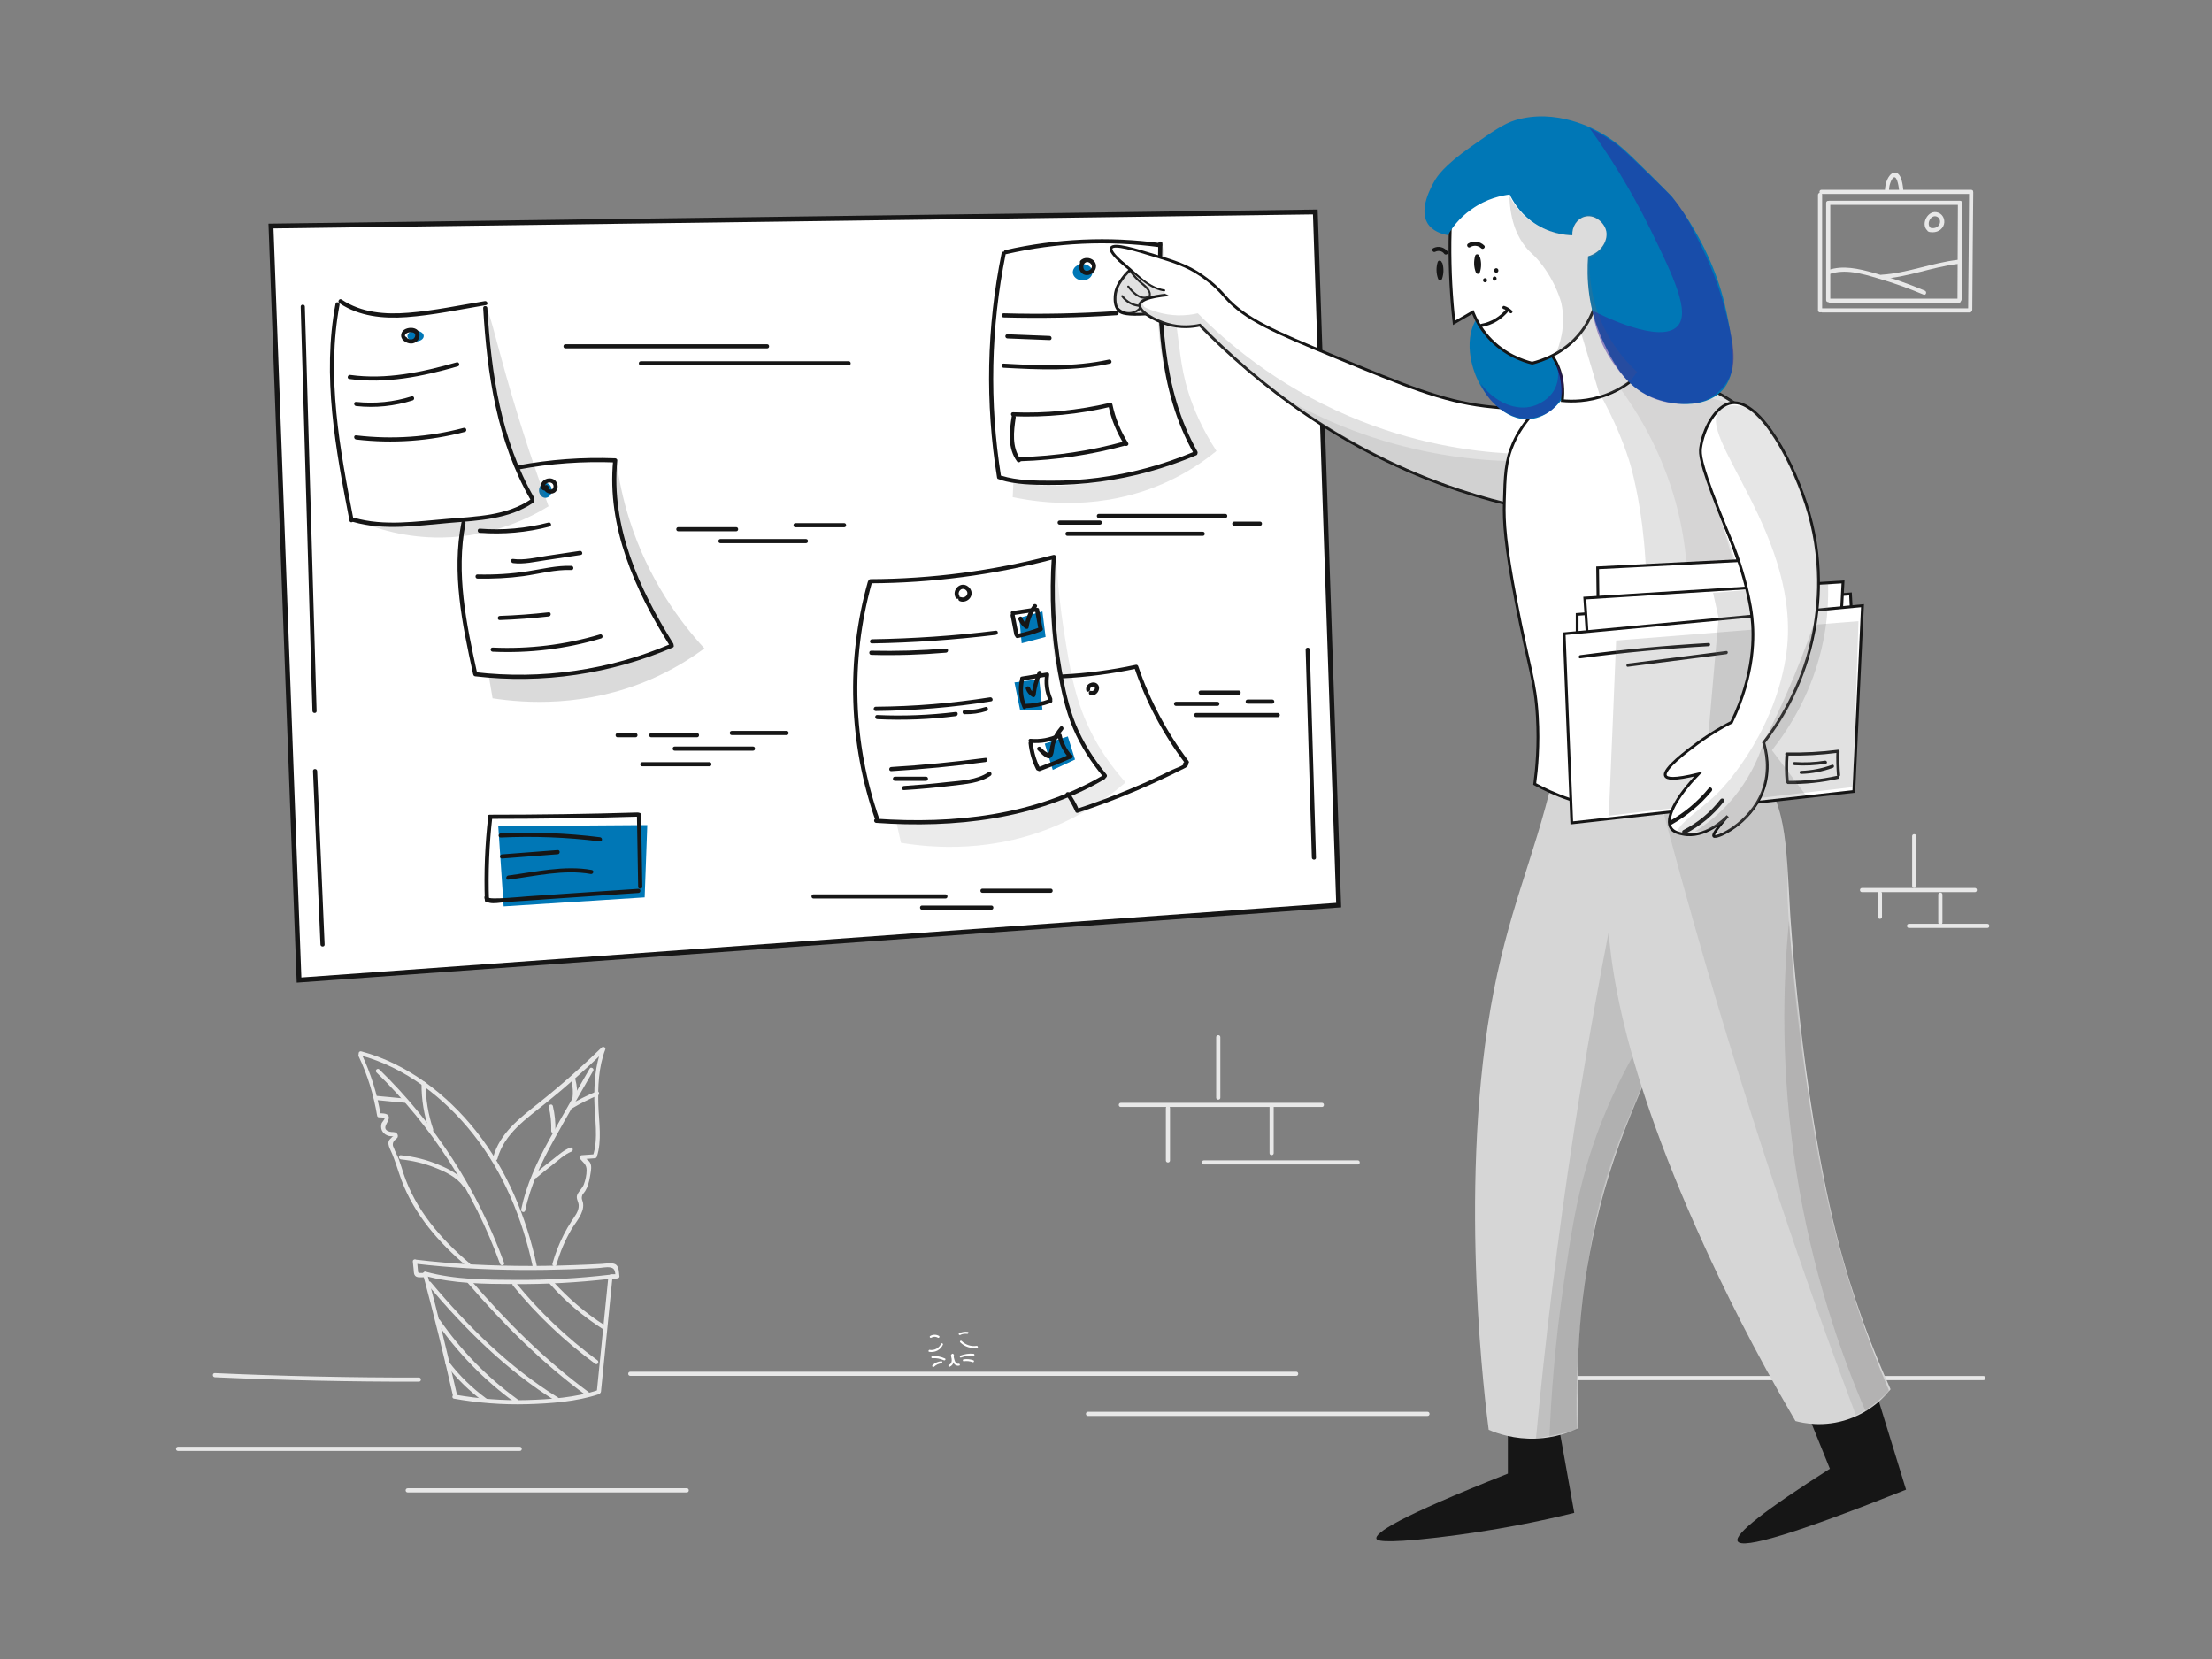 <?xml version="1.0" encoding="UTF-8" standalone="no"?>
<svg
   width="1600px"
   height="1200px"
   viewBox="0 0 1600 1200"
   version="1.1"
   id="svg208"
   sodipodi:docname="pointing.svg"
   inkscape:version="1.1.1 (3bf5ae0d25, 2021-09-20)"
   xmlns:inkscape="http://www.inkscape.org/namespaces/inkscape"
   xmlns:sodipodi="http://sodipodi.sourceforge.net/DTD/sodipodi-0.dtd"
   xmlns="http://www.w3.org/2000/svg"
   xmlns:svg="http://www.w3.org/2000/svg">
  <rect x="0" y="0" width="1600" height="1200" fill="#808080" stroke="none"/>
  <defs
     id="defs212" />
  <sodipodi:namedview
     id="namedview210"
     pagecolor="#ffffff"
     bordercolor="#666666"
     borderopacity="1.0"
     inkscape:pageshadow="2"
     inkscape:pageopacity="0.0"
     inkscape:pagecheckerboard="0"
     showgrid="false"
     inkscape:zoom="4.6943678"
     inkscape:cx="330.92848"
     inkscape:cy="346.37252"
     inkscape:window-width="1600"
     inkscape:window-height="863"
     inkscape:window-x="0"
     inkscape:window-y="0"
     inkscape:window-maximized="1"
     inkscape:current-layer="hugo" />
  <title
     id="title2">pointing</title>
  <g
     id="Page-1"
     stroke="none"
     stroke-width="1"
     fill="none"
     fill-rule="evenodd">
    <g
       id="hugo"
       transform="translate(127, 84)"
       fill-rule="nonzero">
      <path
         d="M28.4,912.2 C77.6,914.4 126.8,915.5 176,915.4 C177.9,915.4 177.9,912.4 176,912.4 C126.8,912.5 77.6,911.4 28.4,909.2 C26.5,909.1 26.5,912.1 28.4,912.2 Z M179,837.8 C186.7,866.7 193.9,895.8 200.5,925 C200.9,926.9 203.8,926.1 203.4,924.2 C196.7,895 189.6,865.9 181.9,837 C181.4,835.2 178.5,836 179,837.8 Z M313,840 C310.2,867.5 307.4,895.1 304.7,922.6 C304.5,924.5 307.5,924.5 307.7,922.6 C310.5,895.1 313.3,867.5 316,840 C316.1,838.1 313.1,838.1 313,840 L313,840 Z"
         id="Shape"
         fill="#E8E8E8" />
      <path
         d="M201.3,927.7 C218.8,930.8 236.5,932.2 254.3,931.7 C271.3,931.2 289.9,929.9 306.1,924.5 C307.9,923.9 307.1,921 305.3,921.6 C289.2,926.9 271.1,928.2 254.3,928.7 C236.8,929.2 219.3,927.8 202.1,924.8 C200.2,924.4 199.4,927.3 201.3,927.7 L201.3,927.7 Z M180.2,838.8 C200.9,844.6 223.4,844.7 244.8,844.8 C267.8,845 290.8,843.7 313.6,841.1 C315.5,840.9 315.5,837.9 313.6,838.1 C291.4,840.7 269.1,841.9 246.8,841.8 C225.1,841.7 202.1,841.7 181,835.9 C179.1,835.4 178.3,838.3 180.2,838.8 L180.2,838.8 Z"
         id="path5"
         fill="#E8E8E8" />
      <path
         d="M171.6,828.5 C171.8,830.4 172,832.4 172.2,834.3 C172.3,835.5 172.3,837 172.8,838.1 C174,840.7 178,839.8 180.3,839.8 C182.2,839.8 182.2,836.8 180.3,836.8 L176.9,836.8 C175.4,836.8 175.4,836.5 175.3,835 C175.1,832.8 174.9,830.7 174.7,828.5 C174.4,826.6 171.4,826.5 171.6,828.5 Z"
         id="Path"
         fill="#E8E8E8" />
      <path
         d="M173.6,830.1 C198.6,833 223.7,834.4 248.9,834.6 C261.3,834.7 273.7,834.5 286.2,834.1 C292.4,833.9 298.6,833.6 304.8,833.3 C307.7,833.2 311.7,832.2 314.6,832.8 C318.1,833.4 317.9,836.4 318.3,839.5 C318.6,838.9 319,838.3 319.3,837.7 L315.4,837.7 C313.5,837.3 312.7,840.2 314.6,840.6 C316.6,841 318.1,841 320,840.6 C320.9,840.4 321.2,839.5 321,838.8 C320.5,835.3 320.9,830.9 316.7,830 C314.2,829.4 311.1,830.1 308.5,830.2 C305.2,830.4 302,830.5 298.7,830.7 C284.7,831.3 270.6,831.7 256.5,831.7 C228.7,831.7 201,830.4 173.4,827.1 C171.7,826.9 171.7,829.9 173.6,830.1 L173.6,830.1 Z M195.3,902.8 C203.3,913.3 212.7,922.4 223.3,930.2 C224.9,931.3 226.4,928.7 224.8,927.6 C214.6,920.1 205.5,911.3 197.8,901.2 C196.7,899.7 194.1,901.2 195.3,902.8 L195.3,902.8 Z M188.6,872.3 C204.2,894.8 223.4,914.5 245.6,930.6 C247.2,931.7 248.7,929.1 247.1,928 C225.4,912.2 206.5,892.8 191.2,870.8 C190.1,869.2 187.5,870.7 188.6,872.3 Z M182.5,845.5 C209.5,877.5 239.5,907.4 275.3,929.6 C276.9,930.6 278.5,928 276.8,927 C241.2,905 211.4,875.3 184.6,843.4 C183.4,841.9 181.3,844.1 182.5,845.5 Z M211.2,843.8 C236.9,873.7 265.4,902.1 297.2,925.5 C298.8,926.6 300.3,924 298.7,922.9 C267.1,899.7 238.8,871.3 213.3,841.7 C212,840.2 209.9,842.3 211.2,843.8 L211.2,843.8 Z M244,845.9 C261.4,867.2 281.4,886.2 303.6,902.5 C305.2,903.6 306.7,901 305.1,899.9 C283.1,883.8 263.3,864.9 246.1,843.8 C244.9,842.3 242.8,844.4 244,845.9 Z M270.8,844.8 C282,857.4 294.8,868.2 309,877.3 C310.6,878.3 312.1,875.7 310.5,874.7 C296.5,865.8 283.9,855 272.9,842.7 C271.6,841.2 269.5,843.3 270.8,844.8 L270.8,844.8 Z"
         id="path8"
         fill="#E8E8E8" />
      <path
         d="M132.4,680 C138.9,693.7 143.3,708.1 145.8,723.1 C145.9,723.8 146.6,724.2 147.2,724.2 C147.8,724.2 151,724.1 151.2,725.1 C151.3,725.5 149.3,727.8 149.1,728.3 C148.5,729.9 148.5,731.8 149.1,733.4 C149.9,735.3 151.4,736.6 153.2,737.3 C153.8,737.6 154.5,737.7 155.2,737.8 C155.8,737.9 156.4,737.9 157,737.8 C157.8,737.7 157.7,737.8 156.8,738.2 C155.8,739.7 154.4,739.9 154,742.1 C153.7,744.2 154.7,746.2 155.5,748 C158.8,755 160.7,762.4 163.4,769.7 C172.7,794.5 190.5,815 210.6,831.9 C212.1,833.1 214.2,831 212.7,829.8 C192,812.4 173.6,791.1 164.9,765 C163.8,761.6 162.8,758.2 161.6,754.9 C160.6,752 158.7,749 157.8,746.1 C156.8,744.5 156.9,742.7 158.2,740.9 L159.4,740 C159.7,739.5 160.3,739.2 160.6,738.6 C161,737.5 160.7,736.5 159.9,735.7 C158.6,734.4 156.6,735.1 154.9,734.6 C148.4,732.7 153.7,728.3 154.2,725.1 C154.9,720.9 149.7,721.4 146.9,721.2 C147.4,721.6 147.9,721.9 148.3,722.3 C145.8,707.1 141.2,692.4 134.6,678.5 C134.2,676.7 131.6,678.2 132.4,680 L132.4,680 Z"
         id="path10"
         fill="#E8E8E8" />
      <path
         d="M133.5,679.3 C166,688 194.5,710.1 215.2,736.3 C237.2,764.1 250.9,797.5 258.3,832 C258.7,833.9 261.6,833.1 261.2,831.2 C253.7,796.2 239.7,762.4 217.4,734.2 C196.4,707.7 167.4,685.3 134.4,676.5 C132.4,675.9 131.6,678.8 133.5,679.3 Z"
         id="path12"
         fill="#E8E8E8" />
      <path
         d="M145.3,691.7 C185.1,730.4 215.8,777.9 234.7,830.2 C235.4,832 238.3,831.2 237.6,829.4 C218.5,776.7 187.6,728.7 147.4,689.6 C146.1,688.2 143.9,690.3 145.3,691.7 L145.3,691.7 Z"
         id="path14"
         fill="#E8E8E8" />
      <path
         d="M163,754.6 C171.4,755.5 179.6,757.4 187.4,760.5 C195,763.5 203.3,767.3 208.1,774.2 C209.2,775.8 211.8,774.3 210.7,772.7 C205.9,765.8 198.4,761.9 190.8,758.7 C181.9,754.9 172.6,752.6 162.9,751.6 C161.1,751.4 161.1,754.4 163,754.6 L163,754.6 Z M177.9,699.8 C177.8,711.3 179.7,722.6 183.4,733.5 C184,735.3 186.9,734.5 186.3,732.7 C182.7,722.1 180.9,711.1 180.9,699.8 C180.9,697.9 177.9,697.9 177.9,699.8 L177.9,699.8 Z M232.8,754.2 C237.7,735.9 254,725 267.9,713.8 C282.7,701.9 297,689.2 310.6,676 C309.8,675.5 308.9,675 308.1,674.5 C303.6,686.6 302.7,699.3 302.9,712.1 C303.1,724.9 306,739.6 301.9,752 C302.4,751.6 302.9,751.3 303.3,750.9 C300.1,751.1 296.9,751.4 293.7,751.6 C292.7,751.7 291.7,752.9 292.4,753.9 C294.7,757 297.4,758 297.3,762.6 C297.3,765.8 296.5,769.5 295.4,772.5 C294.3,775.6 291.4,777.7 290.4,780.6 C289.6,783.2 291.6,785.4 291.6,788 C291.7,792.3 288.6,795.9 286.4,799.3 C284.3,802.5 282.4,805.8 280.7,809.2 C277.3,815.9 274.6,822.8 272.6,830 C272.1,831.9 275,832.7 275.5,830.8 C278,821.9 281.6,813.3 286.3,805.3 C289.5,799.9 295.5,793.6 294.8,786.8 C294.5,784.1 293.1,783.3 294.3,780.2 C294.4,780.1 296.2,777.7 296.3,777.5 C298.2,774.4 299.1,770.9 299.7,767.4 C300.1,764.8 300.9,761.6 300.5,759 C299.9,755.3 297.1,755 295,752.2 C294.6,753 294.1,753.7 293.7,754.5 C296.9,754.3 300.1,754 303.3,753.8 C304,753.7 304.5,753.4 304.7,752.7 C308.5,741.1 306.2,727.6 305.8,715.6 C305.4,701.9 305.9,688.1 310.8,675.1 C311.4,673.6 309.3,672.7 308.3,673.6 C293.8,687.7 278.6,701.2 262.7,713.8 C249.1,724.6 234.4,735.6 229.7,753.2 C229.4,755.3 232.3,756.1 232.8,754.2 L232.8,754.2 Z"
         id="path16"
         fill="#E8E8E8" />
      <path
         d="M299.5,689 C289.7,706.1 279.7,723 270.3,740.3 C261.5,756.3 253.7,772.9 250,790.8 C249.6,792.7 252.5,793.5 252.9,791.6 C256.7,773.3 264.8,756.5 273.8,740.2 C283,723.5 292.7,707.1 302.1,690.5 C303,688.9 300.4,687.3 299.5,689 L299.5,689 Z"
         id="path18"
         fill="#E8E8E8" />
      <path
         d="M270,716.8 C271.3,722.5 271.9,728.2 271.7,734 C271.6,735.9 274.6,735.9 274.7,734 C274.9,727.9 274.3,722 272.9,716 C272.4,714.1 269.6,714.9 270,716.8 Z M286.3,697.7 C287.4,702 287.6,706.2 287.1,710.5 C286.9,712.4 289.9,712.4 290.1,710.5 C290.7,705.9 290.4,701.4 289.2,696.9 C288.7,695.1 285.8,695.9 286.3,697.7 L286.3,697.7 Z M287,717.6 C292.9,714.1 299,711 305.3,708.4 C307.1,707.7 306.3,704.8 304.5,705.5 C297.9,708.2 291.6,711.4 285.4,715 C283.8,716 285.3,718.6 287,717.6 Z M261.2,767.8 C265,764.6 268.8,761.5 272.7,758.5 C276.8,755.3 281.3,751 286.3,749 C288.1,748.3 287.3,745.4 285.5,746.1 C281,747.8 277.3,751.1 273.5,754.1 C268.6,757.9 263.8,761.7 259.1,765.7 C257.6,766.9 259.7,769 261.2,767.8 L261.2,767.8 Z M145.4,711.7 C152.4,712.4 159.4,713.1 166.4,713.7 C168.3,713.9 168.3,710.9 166.4,710.7 C159.4,710 152.4,709.3 145.4,708.7 C143.5,708.5 143.5,711.5 145.4,711.7 Z M328.9,911.2 L810.6,911.2 C812.5,911.2 812.5,908.2 810.6,908.2 L328.9,908.2 C326.9,908.2 326.9,911.2 328.9,911.2 Z M752.7,666.2 L752.7,710 C752.7,711.9 755.7,711.9 755.7,710 L755.7,666.2 C755.7,664.3 752.7,664.3 752.7,666.2 Z M683.7,716.7 L829.2,716.7 C831.1,716.7 831.1,713.7 829.2,713.7 L683.7,713.7 C681.8,713.7 681.7,716.7 683.7,716.7 Z"
         id="path20"
         fill="#E8E8E8" />
      <path
         d="M716.3,717.5 L716.3,755.4 C716.3,757.3 719.3,757.3 719.3,755.4 L719.3,717.5 C719.3,715.5 716.3,715.5 716.3,717.5 Z M791.3,716.7 L791.3,750.1 C791.3,752 794.3,752 794.3,750.1 L794.3,716.7 C794.3,714.8 791.3,714.8 791.3,716.7 Z M743.8,758.3 L855.1,758.3 C857,758.3 857,755.3 855.1,755.3 L743.8,755.3 C741.9,755.3 741.9,758.3 743.8,758.3 Z M659.9,940.2 L905.6,940.2 C907.5,940.2 907.5,937.2 905.6,937.2 L659.9,937.2 C658,937.2 658,940.2 659.9,940.2 Z M998.6,914.3 L1307.7,914.3 C1309.6,914.3 1309.6,911.3 1307.7,911.3 L998.6,911.3 C996.7,911.3 996.7,914.3 998.6,914.3 Z M1.7,965.5 L249,965.5 C250.9,965.5 250.9,962.5 249,962.5 L1.7,962.5 C-0.2,962.5 -0.2,965.5 1.7,965.5 Z M167.9,995.5 L369.8,995.5 C371.7,995.5 371.7,992.5 369.8,992.5 L167.9,992.5 C165.9,992.5 165.9,995.5 167.9,995.5 Z M1191,140.5 L1191,56.9 C1191,55 1188,55 1188,56.9 L1188,140.5 C1188,142.4 1191,142.4 1191,140.5 Z"
         id="path22"
         fill="#E8E8E8" />
      <path
         d="M1190.5,56.3 L1298.8,56.3 C1300.7,56.3 1300.7,53.3 1298.8,53.3 L1190.5,53.3 C1188.6,53.3 1188.6,56.3 1190.5,56.3 Z"
         id="path24"
         fill="#E8E8E8" />
      <path
         d="M1297.3,55 C1297.1,83.3 1296.9,111.6 1296.6,139.9 C1296.6,141.8 1299.6,141.8 1299.6,139.9 C1299.8,111.6 1300,83.3 1300.3,55 C1300.3,53.1 1297.3,53.1 1297.3,55 Z"
         id="path26"
         fill="#E8E8E8" />
      <path
         d="M1191,142 L1297.8,142 C1299.7,142 1299.7,139 1297.8,139 L1191,139 C1189.1,139 1189.1,142 1191,142 Z M1193.9,62.7 L1193.9,133.1 C1193.9,135 1196.9,135 1196.9,133.1 L1196.9,62.7 C1196.9,60.8 1193.9,60.8 1193.9,62.7 Z"
         id="path28"
         fill="#E8E8E8" />
      <path
         d="M1196.1,64.2 L1290.8,64.2 C1292.7,64.2 1292.7,61.2 1290.8,61.2 L1196.1,61.2 C1194.1,61.2 1194.1,64.2 1196.1,64.2 Z"
         id="path30"
         fill="#E8E8E8" />
      <path
         d="M1289.2,63.4 L1288.9,132.5 C1288.9,134.4 1291.9,134.4 1291.9,132.5 L1292.2,63.4 C1292.2,61.5 1289.2,61.5 1289.2,63.4 Z"
         id="path32"
         fill="#E8E8E8" />
      <path
         d="M1196.7,135 L1290,135 C1291.9,135 1291.9,132 1290,132 L1196.7,132 C1194.8,132 1194.8,135 1196.7,135 Z M1196.1,114.3 C1207.6,110.3 1219.7,113.9 1230.9,117.2 C1242.3,120.5 1253.5,124.5 1264.4,129.1 C1266.2,129.8 1267,126.9 1265.2,126.2 C1253.1,121.1 1240.7,116.8 1228.1,113.3 C1217.4,110.4 1206.1,107.6 1195.3,111.4 C1193.5,112 1194.3,114.9 1196.1,114.3 Z"
         id="path34"
         fill="#E8E8E8" />
      <path
         d="M1234.1,117.7 C1253,116.6 1270.7,109 1289.4,106.9 C1291.3,106.7 1291.3,103.7 1289.4,103.9 C1270.7,106 1253,113.5 1234.1,114.7 C1232.1,114.9 1232.1,117.9 1234.1,117.7 Z M1269.9,81.1 C1265.7,78.7 1269.5,70.8 1274,72.7 C1276.4,73.7 1276.9,76.6 1275.6,78.7 C1274.2,81 1271.3,81.4 1268.9,80.7 C1267,80.2 1266.2,83.1 1268.1,83.6 C1272.1,84.7 1276.6,83.5 1278.6,79.6 C1280.4,76.1 1279,71.5 1275.2,69.9 C1267.4,66.6 1261,79.6 1268.4,83.7 C1270,84.6 1271.6,82 1269.9,81.1 L1269.9,81.1 Z M1239.3,54.3 C1239.4,52.6 1239.5,50.9 1240,49.3 C1240.4,48 1241.4,44.9 1242.9,44.3 C1245.6,43.3 1246.6,52.8 1246.8,54.6 C1247,56.5 1250,56.5 1249.8,54.6 C1249.5,51.1 1248.7,40.1 1243.1,40.9 C1240.7,41.2 1239,43.9 1238.1,45.9 C1236.9,48.5 1236.5,51.4 1236.4,54.2 C1236.3,56.2 1239.3,56.2 1239.3,54.3 L1239.3,54.3 Z M1256.1,520.8 L1256.1,556.9 C1256.1,558.8 1259.1,558.8 1259.1,556.9 L1259.1,520.8 C1259.1,518.9 1256.1,518.9 1256.1,520.8 Z"
         id="path36"
         fill="#E8E8E8" />
      <path
         d="M1219.8,561.3 L1301.5,561.3 C1303.4,561.3 1303.4,558.3 1301.5,558.3 L1219.8,558.3 C1217.9,558.3 1217.9,561.3 1219.8,561.3 Z"
         id="path38"
         fill="#E8E8E8" />
      <path
         d="M1231.3,562.2 L1231.3,579.2 C1231.3,581.1 1234.3,581.1 1234.3,579.2 L1234.3,562.2 C1234.3,560.3 1231.3,560.3 1231.3,562.2 Z M1275,563.1 L1275,583.3 C1275,585.2 1278,585.2 1278,583.3 L1278,563.1 C1278,561.1 1275,561.1 1275,563.1 Z"
         id="path40"
         fill="#E8E8E8" />
      <path
         d="M1253.8,587.2 L1310.5,587.2 C1312.4,587.2 1312.4,584.2 1310.5,584.2 L1253.8,584.2 C1251.9,584.2 1251.9,587.2 1253.8,587.2 Z"
         id="path42"
         fill="#E8E8E8" />
      <path
         d="m 561.9,879.6 c 31.5,-21.3 47.3,-32 51.4,-33.3 10,-3.2 42.4,-13.5 70.7,3.8 20.3,12.4 39,39.3 31.2,57.3 -5.6,12.8 -22.7,16.8 -38.2,20.5 -17.627,-8.779 -105.091,26.086 -110,14.7 -0.4,-1.9 3.6,-5.6 23,-13.2 -2.3,-2.5 -5.7,-5.5 -10.5,-7.6 -14.2,-6.5 -28.4,-0.2 -31.1,1.1 13.9,8.1 16.9,12.3 16.2,14.6 -1.8,5.8 -30.1,7.7 -37.7,-5.6 -0.8,-1.3 -3,-5.8 -1.2,-14.3 3.6,-15.6 16.6,-24.7 36.2,-38 z"
         id="path44"
         fill="#161616"
         sodipodi:nodetypes="ccccccccccccc"
         style="display:none" />
      <path
         d="m 699.1,901.8 c 3.2,-6.6 17.6,-5 23.2,-4.4 7.2,0.8 13.6,1.5 19.4,6.6 4.4,3.8 10.8,12.1 8.5,18.8 -2.1,6.4 -10,5.9 -25.3,13.4 -2.6,1.3 -27.6,13.6 -25.9,21.7 0.7,3.3 5.2,3.2 19.5,9.3 12.4,5.2 19.7,8.4 25.8,15.4 3,3.5 9,10.4 7.4,17.4 -3,12.9 -29.8,15.1 -30.5,13.1 -0.6,-1.7 18.2,-6.4 18.4,-15.2 0.2,-6.7 -10.3,-12.1 -16.9,-15.6 -19.4,-10.1 -32.5,-6.5 -37.6,-16.2 -2.9,-5.5 -1.3,-11.4 -1,-12.5 1.5,-5.4 5.7,-10 26.2,-20.3 18.7,-9.4 27,-11.6 26.9,-15.8 -0.1,-3.9 -7.3,-7.1 -11.7,-8.2 -12.4,-3.3 -21.5,4.5 -25.7,0.1 -1.8,-2 -1.7,-5.4 -0.7,-7.6 z m -170.8,-48.4 18.9,14.1 c 9,-0.9 17.9,-1.7 26.9,-2.6 5.6,-5.4 11.2,-10.9 16.8,-16.3 0.4,3.4 1.2,11.1 1.5,14.8 3.5,33.3 3.8,36.2 1.7,40 -6.9,12.3 -30.2,17.3 -43.6,8.7 -6.5,-4.2 -9,-10.5 -13.7,-22.6 -5.7,-14.6 -7.7,-27.4 -8.5,-36.1 z"
         id="path46"
         fill="#161616"
         style="display:none" />
      <path
         d="M553.7,888 C552.2,891.1 548.9,893 545.5,892.4 C544.6,892.2 544.2,893.7 545.1,893.8 C549.2,894.5 553.3,892.5 555,888.7 C555.4,887.9 554.2,887.1 553.7,888 L553.7,888 Z M567.6,887 C570.9,890.2 575.3,891.6 579.8,890.9 C580.8,890.8 580.3,889.3 579.4,889.5 C575.4,890.1 571.5,888.8 568.6,886 C567.9,885.3 566.9,886.3 567.6,887 L567.6,887 Z M562.3,896.5 C562,896.5 561.8,896.4 561.5,896.4 C561.6,896.3 561.6,896.1 561.7,896 C561.9,896.2 562.2,896.4 562.4,896.6 C562.4,896.4 562.3,896.3 562.3,896.1 C562,895.2 560.6,895.6 560.9,896.5 C561.4,898.7 562.2,902.1 559.5,903.2 C558.6,903.6 559,905 559.9,904.6 C563.5,903.1 563.1,899.2 562.4,896 C561.9,896.1 561.4,896.3 561,896.4 C561,896.6 561.1,896.7 561.1,896.9 C561.2,897.2 561.5,897.5 561.8,897.5 C564.4,897.3 562.3,893.7 561.1,895.8 C560.6,896.5 561.8,897.3 562.3,896.5 L562.3,896.5 Z"
         id="path48"
         fill="#FFFFFF" />
      <path
         d="M561.3,897.2 C561.8,898.9 561.9,900.8 563,902.3 C563.9,903.5 565.3,904.1 566.8,903.8 C567.7,903.6 567.3,902.2 566.4,902.4 C563.6,903 563.2,898.6 562.7,896.8 C562.5,895.9 561.1,896.3 561.3,897.2 Z M556.5,898.6 C553.6,897.3 550.6,896.7 547.4,896.9 C546.4,897 546.4,898.5 547.4,898.4 C550.3,898.2 553.1,898.7 555.7,899.9 C556.6,900.3 557.4,899 556.5,898.6 L556.5,898.6 Z M553.9,900.6 C551.4,900.8 549.2,901.8 547.5,903.5 C546.8,904.2 547.9,905.2 548.6,904.6 C550.1,903.2 551.9,902.3 554,902.1 C554.8,902 554.8,900.5 553.9,900.6 Z M568.2,897.9 C571.1,896.8 574,896.4 577.1,896.7 C578.1,896.8 578.1,895.3 577.1,895.2 C573.9,894.9 570.8,895.4 567.8,896.5 C566.9,896.8 567.2,898.3 568.2,897.9 L568.2,897.9 Z M570.2,900.6 C572.4,900.3 574.5,900.5 576.6,901.3 C577.5,901.6 577.9,900.2 577,899.9 C574.8,899.1 572.5,898.9 570.2,899.2 C569.2,899.2 569.2,900.8 570.2,900.6 Z M546.6,883.6 C548.1,882.7 549.9,882.7 551.4,883.6 C552.2,884.1 553,882.8 552.2,882.3 C550.2,881.2 547.9,881.2 545.9,882.3 C545,882.8 545.8,884.1 546.6,883.6 Z M567.6,881.6 C569.1,880.8 570.8,880.6 572.6,880.8 C573.5,880.9 574,879.5 573,879.4 C570.9,879.1 568.8,879.4 566.9,880.4 C565.9,880.7 566.7,882 567.6,881.6 L567.6,881.6 Z"
         id="path50"
         fill="#FFFFFF" />
      <path
         d="m 543.7,850.2 c 3.1,-1.3 6.2,-2.6 9.2,-4 -0.6,-0.4 -1.1,-0.8 -1.7,-1.3 -1.2,3.8 -3,7.2 -5.4,10.4 -0.6,0.8 0.4,2 1.3,1.7 3.4,-1.3 6.8,-2.5 10.2,-3.8 1.3,-0.5 0.8,-2.7 -0.6,-2.2 -3.4,1.3 -6.8,2.5 -10.2,3.8 0.4,0.6 0.8,1.1 1.3,1.7 2.6,-3.3 4.4,-6.9 5.7,-10.9 0.3,-1 -0.8,-1.6 -1.7,-1.3 -3.1,1.3 -6.2,2.6 -9.2,4 -1.4,0.6 -0.2,2.5 1.1,1.9 z m 5,-18.2 c 2.1,-1.2 4.2,-2 6.5,-2.5 -0.4,-0.6 -0.8,-1.1 -1.3,-1.7 -0.9,2 -2,4 -3.3,5.8 -0.5,0.8 0.2,1.6 1,1.7 2.7,0.2 5.2,-0.5 7.3,-2.1 1.1,-0.9 0,-2.8 -1.1,-1.9 -1.8,1.4 -3.8,2 -6.1,1.8 0.3,0.6 0.6,1.1 1,1.7 1.3,-1.9 2.4,-3.8 3.3,-5.8 0.4,-0.9 -0.3,-1.9 -1.3,-1.7 -2.5,0.5 -4.9,1.4 -7.1,2.7 -1.3,0.8 -0.2,2.7 1.1,2 z m 16.5,24.2 c -3.3,-3.3 2.4,-5.2 3,-8.1 0.6,-3.4 -3.4,-6.6 1.1,-9.2 1.3,-0.7 0.1,-2.7 -1.1,-1.9 -1.6,0.9 -2.9,2.3 -3.3,4.2 -0.6,3.2 2.2,5.1 -0.2,8 -1.1,1.4 -2.4,1.8 -2.8,3.7 -0.4,1.9 0.4,3.5 1.7,4.9 1.1,1 2.7,-0.6 1.6,-1.6 z"
         id="path52"
         fill="#161616"
         style="display:none" />
      <path
         d="M841.3,570.7 C590.6,588.8 339.9,606.8 89.3,624.9 C82.5,443.1 75.7,261.3 69,79.5 L824.4,69.3 C830,236.4 835.6,403.5 841.3,570.7 Z"
         id="path54"
         stroke="#161616"
         stroke-width="3.5"
         fill="#FFFFFF" />
      <path
         d="M282,168 L427.9,168 C429.8,168 429.8,165 427.9,165 L282,165 C280.1,165 280.1,168 282,168 Z M336.6,180.3 L486.9,180.3 C488.8,180.3 488.8,177.3 486.9,177.3 L336.6,177.3 C334.6,177.3 334.6,180.3 336.6,180.3 Z M99.4,473.7 C101.2,515.5 103,557.4 104.8,599.2 C104.9,601.1 107.9,601.1 107.8,599.2 C106,557.4 104.2,515.5 102.4,473.7 C102.3,471.8 99.3,471.8 99.4,473.7 Z M319.7,449.3 L332.7,449.3 C334.6,449.3 334.6,446.3 332.7,446.3 L319.7,446.3 C317.8,446.3 317.8,449.3 319.7,449.3 Z M344,449.3 L377.2,449.3 C379.1,449.3 379.1,446.3 377.2,446.3 L344,446.3 C342.1,446.3 342.1,449.3 344,449.3 Z M402.3,447.7 L442,447.7 C443.9,447.7 443.9,444.7 442,444.7 L402.3,444.7 C400.4,444.7 400.4,447.7 402.3,447.7 Z M337.6,470.3 L386.2,470.3 C388.1,470.3 388.1,467.3 386.2,467.3 L337.6,467.3 C335.6,467.3 335.6,470.3 337.6,470.3 Z M361,459 L417.7,459 C419.6,459 419.6,456 417.7,456 L361,456 C359.1,456 359.1,459 361,459 Z M461.4,565.9 L556.9,565.9 C558.8,565.9 558.8,562.9 556.9,562.9 L461.4,562.9 C459.5,562.9 459.5,565.9 461.4,565.9 Z M539.9,574 L590.1,574 C592,574 592,571 590.1,571 L539.9,571 C538,571 538,574 539.9,574 Z M583.6,561.8 L633,561.8 C634.9,561.8 634.9,558.8 633,558.8 L583.6,558.8 C581.7,558.8 581.7,561.8 583.6,561.8 Z M667.8,290.7 L759.3,290.7 C761.2,290.7 761.2,287.7 759.3,287.7 L667.8,287.7 C665.9,287.7 665.9,290.7 667.8,290.7 Z M639.5,295.5 L668.6,295.5 C670.5,295.5 670.5,292.5 668.6,292.5 L639.5,292.5 C637.5,292.5 637.5,295.5 639.5,295.5 Z M645.1,303.6 L743,303.6 C744.9,303.6 744.9,300.6 743,300.6 L645.1,300.6 C643.2,300.6 643.2,303.6 645.1,303.6 Z M765.8,296.3 L784.4,296.3 C786.3,296.3 786.3,293.3 784.4,293.3 L765.8,293.3 C763.8,293.3 763.8,296.3 765.8,296.3 Z M741.5,418.5 L769,418.5 C770.9,418.5 770.9,415.5 769,415.5 L741.5,415.5 C739.5,415.5 739.5,418.5 741.5,418.5 Z M723.7,426.6 L753.6,426.6 C755.5,426.6 755.5,423.6 753.6,423.6 L723.7,423.6 C721.7,423.6 721.7,426.6 723.7,426.6 Z M738.2,434.7 L797.3,434.7 C799.2,434.7 799.2,431.7 797.3,431.7 L738.2,431.7 C736.3,431.7 736.3,434.7 738.2,434.7 Z M775.5,425 L793.3,425 C795.2,425 795.2,422 793.3,422 L775.5,422 C773.5,422 773.5,425 775.5,425 Z M363.6,300.3 L405.5,300.3 C407.4,300.3 407.4,297.3 405.5,297.3 L363.6,297.3 C361.7,297.3 361.7,300.3 363.6,300.3 Z M394.1,308.9 L456,308.9 C457.9,308.9 457.9,305.9 456,305.9 L394.1,305.9 C392.2,305.9 392.1,308.9 394.1,308.9 Z M448.4,297.4 L483.6,297.4 C485.5,297.4 485.5,294.4 483.6,294.4 L448.4,294.4 C446.5,294.4 446.5,297.4 448.4,297.4 Z M90.5,137.8 L97.1,365.6 C97.7,387.2 98.3,408.7 99,430.3 C99.1,432.2 102.1,432.2 102,430.3 L95.4,202.5 C94.8,180.9 94.2,159.4 93.5,137.8 C93.5,135.9 90.5,135.9 90.5,137.8 Z M817.4,385.9 L821.9,536.4 C822,538.3 825,538.3 824.9,536.4 L820.4,385.9 C820.4,384 817.4,384 817.4,385.9 L817.4,385.9 Z"
         id="path56"
         fill="#161616" />
      <path
         d="M610.3,362.9 C610.9,369 611.5,375.2 612,381.3 C617.8,379.8 623.5,378.2 629.3,376.7 C628.5,370.6 627.8,364.4 627,358.3 C621.4,359.8 615.9,361.4 610.3,362.9 Z M606.8,409.6 C612.8,408.8 618.7,408.1 624.7,407.3 C625.5,414.6 626.2,421.9 627,429.2 C621.6,429.4 616.2,429.6 610.9,429.8 C609.5,423 608.2,416.3 606.8,409.6 L606.8,409.6 Z M628.7,453.9 C630.6,460.2 632.5,466.6 634.5,472.9 C639.9,470.4 645.3,467.9 650.6,465.4 C648.9,459.8 647.1,454.3 645.4,448.7 C639.9,450.5 634.3,452.2 628.7,453.9 L628.7,453.9 Z"
         id="path58"
         fill="#f24088"
         style="fill:#0077b6;fill-opacity:1" />
      <path
         d="M233.4,513.5 C234.7,532.9 236,552.3 237.3,571.6 C271.3,569.4 305.3,567.3 339.3,565.1 C339.9,547.7 340.6,530.2 341.2,512.8 C305.3,513.1 269.3,513.3 233.4,513.5 L233.4,513.5 Z"
         id="path60"
         fill="#f24088"
         style="fill:#0077b6;fill-opacity:1" />
      <ellipse
         id="Oval"
         fill="#f24088"
         cx="656.1"
         cy="112.9"
         rx="7.1"
         ry="5.9"
         style="fill:#0077b6;fill-opacity:1" />
      <ellipse
         id="ellipse63"
         fill="#EC615B"
         cx="173.6"
         cy="159.1"
         rx="5.9"
         ry="3.9"
         style="fill:#0077b6;fill-opacity:1" />
      <ellipse
         id="ellipse65"
         fill="#EC615B"
         cx="267.5"
         cy="270.7"
         rx="4.6"
         ry="5.4"
         style="fill:#0077b6;fill-opacity:1" />
      <path
         d="M225.3,141.4 C227.1,141.1 230.6,157.8 239.2,188.1 C250.5,228 261.7,260.2 269.8,282.2 C257.5,289.8 230,304.3 192.5,304.8 C166,305.1 145.1,298.3 132.7,293.1 C157,295.8 176.6,295.1 190.3,293.8 C212,291.8 208.2,289.5 224.6,288.7 C231.4,288.4 240.3,288.4 249.4,282.9 C252.7,280.9 255.1,278.7 256.7,277.1 C250.3,263.9 242.1,244.5 235.5,220.2 C225,180.7 222.7,141.9 225.3,141.4 L225.3,141.4 Z"
         id="path67"
         fill="#6D6C6C"
         opacity="0.21" />
      <path
         d="M319,249.9 C320.6,262.6 323.5,276.8 328.3,292 C342,335.2 365.1,366 382.5,385 C372.1,392.7 359.2,400.7 343.7,407.4 C296.7,427.7 252.8,424.7 229.3,421.1 L226.6,405.2 C236.6,405.5 247.2,405.3 258.3,404.7 C297.9,402.2 331.9,393.3 359,383.4 C350.4,368.8 344.2,356.2 339.9,346.7 C329.5,324 321.8,306.9 319.1,283.8 C317.4,269.7 318.1,257.8 319,249.9 L319,249.9 Z"
         id="path69"
         fill="#6D6C6C"
         opacity="0.25" />
      <path
         d="M636.9,316.1 C637.9,338.9 640.3,357.8 642.4,371.4 C647.3,402.6 650.9,424.2 663.7,448.5 C671.7,463.6 680.7,474.7 687.2,481.9 C675.9,491.6 660.7,502.6 641.2,511.4 C592.2,533.7 546.2,529.2 524.7,525.6 C523.6,520.7 522.5,515.8 521.4,510.8 C524.1,511 528.3,511.2 533.4,511.3 C550.4,511.7 585.8,512.3 626.4,498.7 C637.8,494.9 653.8,488.5 671.8,477.9 C664.7,468.4 657.7,457.1 651.6,444 C627.5,392.3 632.3,342.1 636.9,316.1 L636.9,316.1 Z"
         id="path71"
         fill="#6D6C6C"
         opacity="0.14" />
      <path
         d="M713.5,91.8 C715.5,101.1 718.4,115.3 721.3,133 C726.7,167.2 726.3,179.6 732.6,199.8 C735.9,210.3 741.8,225.2 752.9,242.2 C743.6,249.8 732,257.7 717.7,264.3 C670.9,286 626.1,279.9 605.5,275.6 C605.7,271.6 605.9,267.6 606.1,263.7 C608.7,264.4 612.6,265.3 617.4,266.1 C623.7,267.1 647,270.5 690.8,259.5 C702.9,256.5 719.2,251.7 737.9,244 C734.3,237.6 729,227.6 724.2,214.8 C710.2,177.7 710.3,145.5 710.5,128.9 C710.6,119.8 711.2,107.1 713.5,91.8 L713.5,91.8 Z"
         id="path73"
         fill="#6D6C6C"
         opacity="0.18" />
      <g
         id="Group"
         transform="translate(111, 89)"
         fill="#161616">
        <path
           d="M4.7,46.7 C-5.2,99.1 4.8,152.1 14.8,203.7 C15.2,205.6 18.1,204.8 17.7,202.9 C7.8,151.9 -2.1,99.4 7.6,47.5 C7.9,45.7 5,44.8 4.7,46.7 Z"
           id="path75" />
        <path
           d="M7.5,46.3 C21.8,55.9 39.1,57.6 56,56.4 C75.3,55 94.4,50.9 113.5,47.7 C115.4,47.4 114.6,44.5 112.7,44.8 C94.4,47.8 76.1,51.7 57.6,53.2 C40.7,54.6 23.4,53.3 9,43.6 C7.4,42.6 5.9,45.2 7.5,46.3 L7.5,46.3 Z M111.5,49.8 C114.3,97.6 121.5,146.4 145.7,188.4 C146.7,190.1 149.3,188.6 148.3,186.9 C124.4,145.3 117.3,97 114.5,49.8 C114.4,47.9 111.4,47.9 111.5,49.8 Z"
           id="path77" />
        <path
           d="M17.3,204.5 C40,211.1 64.4,207.1 87.5,205.2 C108,203.5 130,202.7 147.6,190.7 C149.2,189.6 147.7,187 146.1,188.1 C128.4,200.2 106.2,200.6 85.6,202.3 C63.4,204.1 40,207.8 18.1,201.5 C16.2,201.1 15.4,204 17.3,204.5 L17.3,204.5 Z M55.7,70.7 C53.7,69.8 55.9,67.9 57.1,67.6 C58.6,67.2 61.5,67 62.2,68.7 C62.7,70 61.9,71.7 60.7,72.2 C58.8,73.1 56.7,72 55.4,70.7 C54,69.3 51.9,71.4 53.3,72.8 C55.8,75.3 59.9,76.6 63,74.3 C65.5,72.5 66.4,68.5 64.3,66.1 C61.9,63.4 56.8,63.7 54.1,65.7 C51.7,67.5 51.2,71.8 54.3,73.2 C56,74.1 57.5,71.5 55.7,70.7 L55.7,70.7 Z"
           id="path79" />
        <path
           d="M95.8,204.9 C88.6,241.4 96.3,278.3 104.1,314.1 C104.5,316 107.4,315.2 107,313.3 C99.3,278.1 91.7,241.7 98.7,205.7 C99.1,203.8 96.2,203 95.8,204.9 L95.8,204.9 Z M137.1,166.6 C160.2,162.2 183.6,160.6 207,161.5 L205.5,160 C200.8,208.2 221.4,254.1 246.4,294 C247.4,295.6 250,294.1 249,292.5 C224.3,253 203.8,207.7 208.5,160 C208.6,159.2 207.7,158.5 207,158.5 C183.3,157.6 159.6,159.3 136.3,163.7 C134.4,164.1 135.2,167 137.1,166.6 L137.1,166.6 Z"
           id="path81" />
        <path
           d="M105.7,316.2 C154.3,321.9 203.6,314.6 248.6,295.4 C250.4,294.6 248.8,292.1 247.1,292.8 C202.7,311.8 153.7,318.8 105.7,313.2 C103.8,313 103.8,316 105.7,316.2 L105.7,316.2 Z M155.9,178.9 C155.9,178.8 156.2,178.3 156.2,178.1 C156.3,177.7 156.6,177.3 156.9,177 C157.5,176.5 158.2,176.1 159,176 C160.5,175.8 161.9,176.6 162.3,178.1 C162.6,179.3 162.1,180.9 160.7,181.1 C159.4,181.3 158.2,180.4 158,179.1 C157.7,177.2 154.8,178 155.1,179.9 C155.6,183.4 160.1,185.1 163,183.4 C166.2,181.5 166,176.6 163.3,174.3 C160.3,171.8 155.3,173.1 153.6,176.5 C152.8,178.2 152.8,180.5 154.7,181.5 C156.2,182.3 158.4,181.6 158.8,179.7 C159.1,177.8 156.2,177 155.9,178.9 L155.9,178.9 Z M14.6,101.1 C41.2,104.8 67.6,99.3 93.1,92 C95,91.5 94.2,88.6 92.3,89.1 C67.3,96.2 41.4,101.8 15.4,98.2 C13.5,97.9 12.7,100.8 14.6,101.1 L14.6,101.1 Z M19.6,120.7 C33.4,122.2 47.2,120.8 60.5,116.6 C62.3,116 61.6,113.1 59.7,113.7 C46.7,117.8 33.2,119.1 19.6,117.7 C17.7,117.5 17.7,120.5 19.6,120.7 L19.6,120.7 Z M19.6,144.9 C46,148 72.6,146.1 98.2,139.4 C100.1,138.9 99.3,136 97.4,136.5 C72,143.2 45.7,145 19.6,141.9 C17.7,141.6 17.7,144.6 19.6,144.9 Z M118.4,298.4 C144.9,299.6 171.4,296.4 196.8,288.8 C198.6,288.3 197.9,285.4 196,285.9 C170.8,293.4 144.7,296.6 118.4,295.4 C116.4,295.3 116.4,298.3 118.4,298.4 Z M123.5,275.5 C135.3,275.1 147.1,274.2 158.9,272.9 C160.8,272.7 160.8,269.7 158.9,269.9 C147.1,271.2 135.4,272.1 123.5,272.5 C121.6,272.6 121.6,275.6 123.5,275.5 Z M133.1,234.3 C140.9,235.3 149,233.3 156.7,232.2 C165.2,230.9 173.6,229.7 182.1,228.4 C184,228.1 183.2,225.2 181.3,225.5 C173.5,226.7 165.6,227.9 157.8,229 C149.7,230.2 141.3,232.4 133.1,231.3 C131.2,231 131.2,234 133.1,234.3 Z M486.5,10.1 C475.6,63.6 474.5,118.6 483.2,172.5 C483.5,174.4 486.4,173.6 486.1,171.7 C477.5,118.4 478.7,63.8 489.4,10.9 C489.8,9 486.9,8.2 486.5,10.1 Z"
           id="path83" />
        <path
           d="M489.9,10.8 C526.2,2.5 563.7,0.8 600.7,5.8 C602.6,6.1 603.4,3.2 601.5,2.9 C564,-2.2 526,-0.5 489.1,7.9 C487.3,8.4 488.1,11.3 489.9,10.8 L489.9,10.8 Z"
           id="path85" />
        <path
           d="M599.8,3.1 C598.7,54.6 599.4,109 625.5,155.1 C626.5,156.8 629,155.3 628.1,153.6 C602.3,108 601.7,54.1 602.8,3.1 C602.9,1.2 599.9,1.2 599.8,3.1 L599.8,3.1 Z"
           id="path87" />
        <path
           d="M485.5,174.1 C496.7,177.5 508.7,177.7 520.3,177.8 C532.8,177.9 545.3,177.1 557.8,175.4 C581.7,172.2 605,165.7 627.3,156.3 C629.1,155.6 627.5,153 625.8,153.7 C603.5,163.1 580,169.5 556,172.6 C544.8,174 533.5,174.8 522.2,174.7 C510.3,174.7 497.8,174.6 486.4,171.1 C484.4,170.7 483.7,173.6 485.5,174.1 L485.5,174.1 Z M546.7,14 C543.3,15.2 541.8,19.1 543,22.4 C544.4,26.1 548.7,27 551.9,24.8 C555,22.6 556,18.2 553,15.4 C550.4,13 545.9,12.9 543.5,15.5 C542.2,16.9 544.3,19 545.6,17.6 C548.6,14.4 554.5,18.9 550.4,22.1 C548.8,23.3 546.5,23.3 545.8,21.2 C545.3,19.6 545.8,17.4 547.5,16.8 C549.3,16.2 548.5,13.3 546.7,14 L546.7,14 Z M488,56.6 C515.3,57.3 542.5,56.8 569.7,55 C571.6,54.9 571.6,51.9 569.7,52 C542.5,53.8 515.2,54.4 488,53.6 C486,53.6 486,56.6 488,56.6 Z M490.7,71.8 C500.9,72.2 511.1,72.6 521.2,73 C523.1,73.1 523.1,70.1 521.2,70 C511,69.6 500.8,69.2 490.7,68.8 C488.7,68.7 488.7,71.7 490.7,71.8 Z M487.9,93 C513.6,94.4 539.6,95.6 564.9,90 C566.8,89.6 566,86.7 564.1,87.1 C539,92.6 513.3,91.4 487.9,90 C486,89.9 486,92.9 487.9,93 Z M115.1,418.1 C112.8,438.1 112,458.2 112.7,478.3 C112.8,480.2 115.8,480.2 115.7,478.3 C115,458.2 115.8,438.1 118.1,418.1 C118.3,416.2 115.3,416.2 115.1,418.1 Z"
           id="path89" />
        <path
           d="M116.1,419.3 C151.7,419.3 187.4,418.8 223,417.7 C224.9,417.6 224.9,414.6 223,414.7 C187.4,415.8 151.7,416.3 116.1,416.3 C114.2,416.3 114.2,419.3 116.1,419.3 Z"
           id="path91" />
        <path
           d="M222.7,416.3 L223.6,468.4 C223.6,470.3 226.6,470.3 226.6,468.4 L225.7,416.3 C225.7,414.4 222.6,414.4 222.7,416.3 Z"
           id="path93" />
        <path
           d="M112.4,476.1 C112.6,482.6 123.9,479.7 127.6,479.5 C138.2,478.8 148.8,478.1 159.3,477.3 C180.8,475.8 202.3,474.4 223.8,472.9 C225.7,472.8 225.7,469.8 223.8,469.9 C205.5,471.1 187.3,472.4 169,473.6 L142.9,475.4 C140.3,475.6 115.4,478 115.3,476.1 C115.4,474.2 112.4,474.2 112.4,476.1 L112.4,476.1 Z M124.2,432.8 C148.2,431.7 172.2,432.6 196,435.6 C197.9,435.8 197.9,432.8 196,432.6 C172.2,429.6 148.2,428.7 124.2,429.8 C122.2,429.9 122.2,432.9 124.2,432.8 Z M125.1,448 C138.5,447 152,445.9 165.4,444.9 C167.3,444.8 167.3,441.8 165.4,441.9 C152,442.9 138.5,444 125.1,445 C123.2,445.1 123.2,448.1 125.1,448 Z M129.6,463.3 C148.9,460.8 169.9,455.7 189.3,459.2 C191.2,459.5 192,456.7 190.1,456.3 C170.3,452.7 149.3,457.7 129.6,460.3 C127.8,460.6 127.7,463.6 129.6,463.3 Z M389.7,247.9 C373.8,304.5 375.8,365.1 395.3,420.6 C395.9,422.4 398.8,421.6 398.2,419.8 C378.9,364.8 376.9,304.8 392.6,248.7 C393.1,246.8 390.2,246 389.7,247.9 L389.7,247.9 Z"
           id="path95" />
        <path
           d="M391.7,248.9 C436.2,248.7 480.5,242.9 523.6,231.6 C525.5,231.1 524.7,228.2 522.8,228.7 C480,239.9 436,245.7 391.7,245.9 C389.7,245.9 389.7,248.9 391.7,248.9 Z"
           id="path97" />
        <path
           d="M522.8,229.8 C521,257.6 522.2,285.6 527.2,313.1 C529.7,327 532.7,340.9 538.2,353.9 C543.7,366.8 551.3,378.5 560.2,389.2 C561.4,390.7 563.6,388.6 562.3,387.1 C553.2,376.2 545.5,364.1 540.1,350.9 C535,338.3 532.2,324.8 529.9,311.5 C525.1,284.6 524,257.1 525.7,229.8 C525.9,227.9 522.9,227.9 522.8,229.8 L522.8,229.8 Z"
           id="path99" />
        <path
           d="M395.7,422.2 C452.3,426.2 511.4,419.8 561,390.6 C562.7,389.6 561.2,387 559.5,388 C510.2,417 451.7,423.1 395.7,419.2 C393.8,419 393.8,422 395.7,422.2 Z M455.9,257.9 C454.2,255 457.6,251.4 460.5,253.7 C463.6,256.2 460.3,260.2 457,258.9 C455.2,258.2 454.4,261.1 456.2,261.8 C458.9,262.9 462.2,261.7 463.8,259.3 C465.6,256.6 464.8,253.2 462.3,251.3 C456.9,247 450.1,253.7 453.3,259.4 C454.3,261.1 456.9,259.6 455.9,257.9 L455.9,257.9 Z M392.7,292.4 C422.6,291.9 452.5,289.8 482.3,286.2 C484.2,286 484.2,283 482.3,283.2 C452.6,286.9 422.7,288.9 392.7,289.4 C390.8,289.5 390.8,292.5 392.7,292.4 Z M493,272.3 C493.9,276.9 494.8,281.6 495.7,286.2 C496.1,288.1 499,287.3 498.6,285.4 C497.7,280.8 496.8,276.1 495.9,271.5 C495.6,269.6 492.7,270.4 493,272.3 Z"
           id="path101" />
        <path
           d="M495,271.9 C500.5,271.1 506,270.3 511.6,269.4 C513.5,269.1 512.7,266.2 510.8,266.5 C505.3,267.3 499.8,268.1 494.2,269 C492.3,269.3 493.1,272.2 495,271.9 Z"
           id="path103" />
        <path
           d="M510.7,268.5 C511.5,272.8 512.2,277.1 513,281.3 C513.3,283.2 516.2,282.4 515.9,280.5 C515.1,276.2 514.4,271.9 513.6,267.7 C513.3,265.9 510.4,266.7 510.7,268.5 Z"
           id="path105" />
        <path
           d="M498.2,288.5 C504.1,287.3 509.7,285.7 515.3,283.5 C517.1,282.8 516.3,279.9 514.5,280.6 C508.9,282.7 503.2,284.4 497.4,285.6 C495.5,286 496.3,288.9 498.2,288.5 Z M498.7,275.3 C499.8,277.8 501.3,279.8 503.5,281.5 C504.3,282.1 505.8,282.1 506,280.8 C506.8,275.4 508.7,270.6 511.9,266.1 C513,264.5 510.4,263 509.3,264.6 C506,269.2 503.9,274.4 503.1,280 C503.9,279.8 504.8,279.6 505.6,279.3 C503.7,277.8 502.3,276 501.3,273.7 C500.5,272 497.9,273.5 498.7,275.3 L498.7,275.3 Z M499.8,318.2 C498.2,325.4 498.9,332.4 501.8,339.1 C502.6,340.9 505.1,339.3 504.4,337.6 C501.8,331.7 501.3,325.3 502.7,319 C503.1,317.1 500.2,316.3 499.8,318.2 Z"
           id="path107" />
        <path
           d="M501.8,319.2 C507.8,318.2 513.8,317.3 519.8,316.3 L518,314.5 C517,320.9 517.7,327 520.2,333 C520.9,334.8 523.8,334 523.1,332.2 C520.8,326.8 520,321.1 520.9,315.3 C521.1,314.1 520.3,313.3 519.1,313.5 C513.1,314.4 507.1,315.4 501.1,316.4 C499.1,316.6 499.9,319.5 501.8,319.2 L501.8,319.2 Z"
           id="path109" />
        <path
           d="M503.1,339.2 C509.7,339 516,337.7 522.2,335.5 C524,334.8 523.2,331.9 521.4,332.6 C515.5,334.8 509.4,336 503.1,336.2 C501.2,336.2 501.2,339.2 503.1,339.2 L503.1,339.2 Z M504,325.3 C504.9,327.9 506.4,329.7 508.8,331.1 C509.9,331.7 510.9,330.9 511.1,329.8 C511.7,324.5 513.1,319.4 515.3,314.5 C516.1,312.8 513.5,311.2 512.7,313 C510.3,318.4 508.8,324 508.1,329.8 C508.9,329.4 509.6,328.9 510.4,328.5 C508.7,327.5 507.7,326.3 507,324.4 C506.3,322.7 503.4,323.5 504,325.3 L504,325.3 Z M506,364.6 C506.7,371.3 508.5,377.6 511.5,383.6 C512.3,385.3 514.9,383.8 514.1,382.1 C511.4,376.6 509.7,370.7 509.1,364.6 C508.8,362.7 505.8,362.7 506,364.6 Z"
           id="path111" />
        <path
           d="M507.4,364.3 C515.1,365 522.3,363.6 529.2,360.2 C528.5,359.9 527.7,359.6 527,359.3 C528.3,365.4 531,370.7 535.2,375.4 C536.5,376.8 538.6,374.7 537.3,373.3 C533.5,369 531.1,364.2 529.9,358.6 C529.7,357.6 528.5,357.3 527.7,357.7 C521.3,360.8 514.5,362 507.4,361.4 C505.5,361.2 505.5,364.2 507.4,364.3 Z"
           id="path113" />
        <path
           d="M514.2,384.7 C522,381.8 529.7,378.7 537.2,375.3 C539,374.5 537.4,371.9 535.7,372.7 C528.4,376 520.9,379 513.4,381.8 C511.6,382.5 512.4,385.4 514.2,384.7 Z M512.6,369.6 C515,371.7 520.5,378.9 523.3,373.6 C524.6,371.2 524.3,367.9 525.1,365.2 C526.3,361.4 528.3,357.9 530.9,354.9 C532.1,353.4 530,351.3 528.8,352.8 C526,356.1 523.8,359.7 522.5,363.9 C521.9,365.8 521.4,367.8 521.1,369.8 C520.7,372.3 520,371.7 518.1,370.5 C516.9,369.7 515.8,368.5 514.7,367.5 C513.3,366.2 511.2,368.3 512.6,369.6 L512.6,369.6 Z M395.4,341.3 C423.4,341 451.3,338.7 478.9,334.3 C480.8,334 480,331.1 478.1,331.4 C450.7,335.7 423.1,338 395.4,338.2 C393.5,338.3 393.5,341.3 395.4,341.3 Z M392.2,300.7 C410.3,301.2 428.3,300.6 446.3,299.1 C448.2,298.9 448.2,295.9 446.3,296.1 C428.3,297.6 410.2,298.1 392.2,297.7 C390.3,297.6 390.3,300.6 392.2,300.7 Z M396.5,347.2 C415.5,348.1 434.5,347.4 453.3,345 C455.2,344.8 455.2,341.8 453.3,342 C434.4,344.3 415.4,345.1 396.5,344.2 C394.6,344.1 394.6,347.1 396.5,347.2 Z M459.7,343.6 C465.1,343.7 470.4,343 475.6,341.3 C477.4,340.7 476.6,337.8 474.8,338.4 C469.9,340 464.9,340.7 459.7,340.6 C457.8,340.6 457.8,343.6 459.7,343.6 L459.7,343.6 Z M406.7,384.8 C429.5,383.4 452.2,381.3 474.8,378.2 C476.7,377.9 476.7,374.9 474.8,375.2 C452.2,378.2 429.5,380.4 406.7,381.8 C404.7,381.9 404.7,384.9 406.7,384.8 Z M409.3,391.8 L431.8,391.8 C433.7,391.8 433.7,388.8 431.8,388.8 L409.3,388.8 C407.4,388.8 407.4,391.8 409.3,391.8 Z M415.8,398.5 C427.5,397.8 439.2,396.7 450.9,395.3 C460.3,394.1 470.4,393.6 478.5,388.1 C480.1,387 478.6,384.4 477,385.5 C468.5,391.3 457.1,391.6 447.2,392.7 C436.8,393.9 426.3,394.8 415.9,395.5 C413.9,395.6 413.8,398.6 415.8,398.5 L415.8,398.5 Z M530,317.7 C548.2,316.8 566.3,314.4 584.2,310.6 C583.6,310.3 583,309.9 582.4,309.6 C590.8,334.6 603.2,357.9 619.1,379 C620.2,380.5 622.9,379 621.7,377.5 C606,356.7 593.7,333.6 585.3,308.9 C585,308.1 584.3,307.7 583.5,307.9 C565.9,311.7 548.1,314 530.1,314.9 C528,314.8 528,317.8 530,317.7 L530,317.7 Z"
           id="path115" />
        <path
           d="M533.1,402.1 C535.8,405.9 538,409.9 539.9,414.2 C540.1,414.8 541,415.1 541.6,414.9 C556.3,410 570.8,404.6 585,398.5 C592.2,395.4 599.3,392.2 606.4,388.8 C609.8,387.2 613.2,385.5 616.5,383.8 C618.5,382.8 620.8,382.2 621.5,380 C621.7,379.4 621.4,378.6 620.8,378.3 C619.9,377.8 619.4,377.8 618.5,378.3 C617.9,378.6 617.6,379.4 617.8,380 C617.8,380.1 617.9,380.2 617.9,380.3 C618.4,382.2 621.3,381.4 620.8,379.5 C620.8,379.4 620.7,379.3 620.7,379.2 C620.5,379.8 620.2,380.3 620,380.9 L619.3,380.9 C619.1,380.3 618.8,379.8 618.6,379.2 C618,381 611.7,382.9 610,383.8 C607.2,385.2 604.4,386.5 601.5,387.9 C594.8,391.1 588,394.1 581.1,397 C567.9,402.6 554.4,407.6 540.8,412.1 C541.4,412.3 541.9,412.6 542.5,412.8 C540.7,408.5 538.4,404.5 535.7,400.7 C534.6,399 532,400.5 533.1,402.1 L533.1,402.1 Z M550.5,325.5 C550.3,324.2 552.7,323 553.6,323.9 C554.8,325.1 552.8,327.3 551.4,326.8 C549.6,326.1 548.8,329 550.6,329.7 C554.9,331.3 559.1,325.1 555.8,321.8 C554.3,320.3 552,320.4 550.2,321.3 C548.3,322.3 547.3,324.2 547.7,326.3 C547.9,328.2 550.8,327.3 550.5,325.5 Z M107.4,245.5 C118.5,245.7 129.7,245.2 140.7,243.7 C152.2,242.1 163.6,238.8 175.3,239.3 C177.2,239.4 177.2,236.4 175.3,236.3 C164.6,235.9 154.2,238.6 143.7,240.2 C131.7,242.1 119.5,242.8 107.3,242.5 C105.5,242.5 105.5,245.5 107.4,245.5 L107.4,245.5 Z M109,212.4 C126,213.7 143,212.2 159.5,207.9 C161.4,207.4 160.6,204.5 158.7,205 C142.4,209.2 125.8,210.7 109,209.4 C107.1,209.3 107.1,212.3 109,212.4 Z M493.8,128.2 C492.1,139.2 490.7,151.1 497.6,160.7 C498.7,162.3 501.3,160.8 500.2,159.2 C493.8,150.3 495.2,139.2 496.7,129 C497,127.1 494.1,126.3 493.8,128.2 Z"
           id="path117" />
        <path
           d="M494.7,128.1 C518.5,129 542.3,126.7 565.5,121.2 C564.9,120.9 564.3,120.5 563.7,120.2 C565.8,130.5 569.8,140.1 575.4,148.9 C576.4,150.5 579,149 578,147.4 C572.5,138.8 568.7,129.4 566.6,119.4 C566.4,118.6 565.5,118.2 564.8,118.4 C541.9,123.8 518.4,126.1 494.8,125.2 C492.8,125 492.8,128 494.7,128.1 L494.7,128.1 Z"
           id="path119" />
        <path
           d="M500.1,160.6 C525.9,159.8 551.4,156 576.2,149.2 C578.1,148.7 577.3,145.8 575.4,146.3 C550.8,153.1 525.6,156.9 500.1,157.6 C498.1,157.7 498.1,160.7 500.1,160.6 L500.1,160.6 Z M852.7,859.1 L852.7,892.9 C772.7,924.6 756.4,935.9 757.6,940 C757.9,941 760,944 802,939.1 C843.6,934.2 877.3,927.1 900.7,921.3 C896.6,898.2 892.4,875.1 888.3,852 C876.4,854.4 864.5,856.8 852.7,859.1 L852.7,859.1 Z"
           id="path121" />
      </g>
      <path
         d="M999.6,469.8 C997.3,474.1 996.5,477.6 996.3,478.4 C982,539.2 963.3,575.1 951.1,645.6 C927.8,781.4 947.9,935.7 949.8,950.2 C956.2,953 968.5,957.2 984.2,956.6 C998,956 1008.7,951.9 1014.8,949 C1012.5,904.7 1014.8,850 1030.1,789.7 C1048.8,715.8 1072.5,691.3 1093.8,604.9 C1109.6,540.9 1127.9,466.4 1096.3,444.3 C1072.1,427.1 1015.4,439.7 999.6,469.8 L999.6,469.8 Z"
         id="path124"
         fill="#D6D6D6" />
      <path
         d="M1054.9,501.7 C1038.9,574.7 1024,652.5 1011.4,734.8 C999.5,812.2 990.6,886.3 984,956.7 C994.1,954.6 1004.1,952.5 1014.2,950.4 C1012.9,919.3 1014.3,892.8 1016.3,872.5 C1018.7,847.3 1024.8,788.6 1049.3,730 C1052.5,722.5 1056.6,713.4 1063.3,696.3 C1074.6,668 1082.8,643.8 1086.5,632.4 C1103.9,578 1112.6,514.9 1115.3,494.1 C1095.1,496.5 1075,499.1 1054.9,501.7 L1054.9,501.7 Z"
         id="path126"
         fill="#6D6C6C"
         opacity="0.2" />
      <path
         d="M1087.9,628.8 C1048.7,679.9 1030.4,726.2 1021.2,757.3 C1012.8,785.6 1009.1,810.6 1004.3,843 C997.5,889 994.9,927.8 993.8,955.4 C1000.4,953.8 1006.9,952.1 1013.5,950.5 C1012.4,911.8 1015.1,878.7 1018.4,852.9 C1022.4,822.3 1027,786.8 1043,744.1 C1048.8,728.6 1051.6,724.2 1064.8,690.7 C1075,664.5 1082.8,643 1087.9,628.8 L1087.9,628.8 Z"
         id="path128"
         fill="#6D6C6C"
         opacity="0.19" />
      <path
         d="M1179.7,936.6 C1185.3,950.5 1191,964.4 1196.6,978.4 C1149.6,1008.3 1127.4,1025.7 1129.9,1030.8 C1133,1037.1 1173.6,1024.6 1251.7,993.5 C1243.4,966.5 1235.1,939.6 1226.8,912.6 L1179.7,936.6 Z"
         id="path130"
         fill="#161616" />
      <path
         d="M1141.1,471 C1165.6,493.4 1164.8,524.8 1167.9,576.8 C1167.9,576.8 1175.5,704.7 1201,807.5 C1207.4,833.2 1219,873.1 1240.5,920.9 C1236.9,925.5 1227.1,936.7 1209.9,942.6 C1192.3,948.6 1177.3,945.4 1171.7,943.9 C1141.1,891.7 1119.4,847.2 1105.4,816.4 C1040.5,674.2 1035.3,599.3 1035.3,560.2 C1035.3,520 1036,471.8 1065.9,455.7 C1088.4,443.6 1121.4,453 1141.1,471 Z"
         id="path132"
         fill="#D6D6D6" />
      <path
         d="M1071.7,486.3 C1082.8,529 1094.8,572.4 1107.6,616.4 C1141,730.6 1177.3,838.5 1215.4,939.7 C1219.1,937.8 1223.6,935.2 1228.2,931.7 C1232.9,928.1 1236.6,924.5 1239.4,921.3 C1234.2,909.2 1227,891.7 1219.4,870.2 C1207.9,837.3 1189.2,776.8 1179.5,696.2 C1170.2,618.8 1165.5,580.1 1165.9,555.7 C1166.2,535.6 1168,494.7 1142,472.7 C1136.6,468.2 1131.3,465.5 1127.6,463.9 C1108.9,471.4 1090.3,478.9 1071.7,486.3 L1071.7,486.3 Z"
         id="path134"
         fill="#6D6C6C"
         opacity="0.15" />
      <path
         d="M1167.1,581.7 C1162.5,628.2 1161,690.5 1172.2,762.5 C1183.5,834.9 1204,894 1222.5,937 C1228.2,932.3 1233.9,927.6 1239.6,922.8 C1232.8,906.7 1223.9,884.3 1215,856.9 C1197.9,804.2 1190.5,763.1 1184.1,726.2 C1177.6,688.4 1170.8,639.5 1167.1,581.7 L1167.1,581.7 Z"
         id="path136"
         fill="#6D6C6C"
         opacity="0.22" />
      <path
         d="M698.9,105.7 C694.9,107.7 689.4,111.2 685.1,117.2 C682.8,120.3 680,124.4 679.6,130.2 C679.5,132.5 679.2,137.5 682.4,140.8 C683.3,141.8 685.7,143.7 697.5,143.3 C708,142.9 713.3,142.7 716,139.9 C721.2,134.5 719.3,124.3 716,118.2 C710.8,108.5 700.6,106.1 698.9,105.7 Z"
         id="path138"
         stroke="#161616"
         stroke-width="2"
         fill="#FFFFFF" />
      <path
         d="M759.3,130.8 C773.4,146.9 796,156.5 837.5,173.6 C889.8,195.2 916,206 947,209.8 C980.5,213.9 998.4,209.6 1004.6,220.5 C1012.7,234.6 993.7,261 974.1,283.1 C959.5,279.9 944.4,275.9 928.8,270.7 C843.3,242.4 781.5,192.6 740.9,151.2 C735.8,152.3 727.1,153.4 717.2,150.4 C708.7,147.9 696.7,141.5 697.4,136.4 C698.3,130.2 720,129.1 721.3,129 C714.7,126.3 705.2,121.7 694.9,114.2 C691.9,112 674.7,99.3 676.8,95.3 C678.6,91.8 694.2,96.6 708.9,101.1 C722.3,105.2 731.6,108.1 741.8,115.1 C751.6,121.7 757.3,128.5 759.3,130.8 Z"
         id="path140"
         stroke="#161616"
         stroke-width="2"
         fill="#FFFFFF" />
      <path
         d="M690.1,106.8 C692.5,109.5 693,113.1 695.1,115.9 C696.9,118.4 699.5,120.2 702.2,121.7 C710.3,126.2 718.9,129.9 727.2,134 C728.6,134.7 730.4,132.8 729,131.6 C724.7,127.9 720.1,124.6 715.3,121.6 C713.7,120.6 712.1,123.2 713.8,124.2 C718.4,127.1 722.8,130.2 726.9,133.7 L728.7,131.3 C720.8,127.5 712.9,123.8 705.1,119.7 C701.4,117.8 698.1,115.6 696.2,111.8 C694.9,109.2 694.2,106.7 692.2,104.5 C690.9,103.3 688.8,105.4 690.1,106.8 L690.1,106.8 Z"
         id="path142"
         fill="#FFFFFF" />
      <path
         d="M697.9,117.3 C702.5,119.3 706.9,121.9 710.9,125 C712.4,126.2 714.5,124.1 713,122.9 C708.8,119.6 704.3,116.9 699.4,114.7 C697.6,113.9 696.1,116.5 697.9,117.3 Z"
         id="path144"
         fill="#FFFFFF" />
      <path
         d="M686.1,105 C689.9,111.1 694.9,116.1 700.8,120.1 C702.4,121.2 703.9,118.6 702.3,117.5 C696.8,113.8 692.2,109.1 688.7,103.4 C687.7,101.9 685.1,103.4 686.1,105 Z"
         id="path146"
         fill="#FFFFFF" />
      <path
         d="M690.6,113.2 C692.6,115.9 694.8,118.4 697.3,120.6 C699.1,122.2 707,127.9 702.9,130.8 C702.1,131.3 702.9,132.6 703.7,132.1 C706.5,130.2 705.4,126.8 703.7,124.5 C702.4,122.8 700.6,121.5 698.9,120 C696.3,117.7 694,115.2 691.9,112.5 C691.3,111.6 690,112.4 690.6,113.2 L690.6,113.2 Z"
         id="path148"
         fill="#161616" />
      <path
         d="M688.5,123.6 C691.5,127.7 697.2,133.5 702.8,131.8 C703.7,131.5 703.3,130.1 702.4,130.4 C697.6,131.9 692.3,126.4 689.8,122.9 C689.2,122.1 687.9,122.8 688.5,123.6 L688.5,123.6 Z M684.1,130.6 C687.4,135.1 692.2,137.7 697.8,138 C698.8,138.1 698.8,136.6 697.8,136.5 C692.8,136.2 688.4,133.8 685.4,129.8 C684.8,129 683.5,129.8 684.1,130.6 L684.1,130.6 Z M680.9,139.6 C685.6,144.5 693.4,144.6 698.1,139.6 C698.8,138.9 697.7,137.8 697,138.5 C692.9,142.9 686.1,142.8 682,138.5 C681.3,137.8 680.2,138.9 680.9,139.6 Z M681.9,104.8 C693,112.1 701,124.4 714.9,126.8 C715.8,127 716.3,125.5 715.3,125.4 C701.6,123.1 693.6,110.8 682.7,103.6 C681.8,102.9 681.1,104.2 681.9,104.8 L681.9,104.8 Z"
         id="path150"
         fill="#161616" />
      <path
         d="M680.7,137.5 C677.1,132.6 680.1,122.1 688.8,112.2 C698.6,117.9 708.3,123.7 718.1,129.4 C716.3,129.4 700.5,129.6 699.4,134.5 C699.2,135.3 699.4,136.5 700.9,138.2 C705.9,140.6 714.3,143.8 725.1,144.1 C730.7,144.2 735.6,143.5 739.4,142.6 C759.8,163.2 795.7,194.3 848.5,216.9 C894.9,236.7 936.5,242.4 964,244 C963.1,255.8 962.2,267.5 961.3,279.3 C916,267.3 854.6,244.5 793.6,198.7 C772.8,183.1 755,167 739.8,151.5 C725.8,153.8 717.1,151.4 711.6,148.6 C706.9,146.2 703.9,143.2 697.7,142.7 C693.6,142.4 690.1,143.4 685.6,141.2 C685.1,141 682.2,139.5 680.7,137.5 L680.7,137.5 Z"
         id="path152"
         fill="#6D6C6C"
         opacity="0.2" />
      <path
         d="M809.5,208.1 C823.5,215.6 839.7,223.2 858.2,229.7 C898.5,244 935,248.5 962.9,249.5 C962.5,259.7 962.2,270 961.8,280.2 C932.8,273.4 896.4,261.5 857.8,239.9 C839.3,229.6 823.3,218.7 809.5,208.1 L809.5,208.1 Z"
         id="path154"
         fill="#6D6C6C"
         opacity="0.14" />
      <path
         d="M967.6,236.6 C961.9,249.5 961.6,260.2 961.1,279.4 C960.7,293.9 961.7,309.5 969.5,350.5 C979,400.1 983.5,408.1 985,434.4 C986.2,455 984.6,471.9 983.1,483.1 C995.7,490 1016.8,499.4 1044.4,501.5 C1093.2,505.2 1129.3,483.7 1141.7,475.5 C1143.2,444.1 1144.7,412.6 1146.3,381.2 C1140.8,354.4 1134.3,333.4 1129.6,319.6 C1114.8,276.1 1101,255.5 1109.8,233.7 C1114.7,221.6 1124.4,214.2 1131.1,210.1 C1126.4,206.5 1077.1,170 1023.3,188.9 C1017.7,190.8 982.3,203.3 967.6,236.6 L967.6,236.6 Z"
         id="path156"
         stroke="#161616"
         stroke-width="2"
         fill="#FFFFFF" />
      <path
         d="M1023.1,188.8 C1038.1,212.8 1046.5,234 1051.3,248.8 C1051.3,248.8 1074.8,320.2 1057.6,416 C1053.9,436.4 1047.3,465.4 1034.3,498.6 C1039.3,499.7 1045.3,500.6 1052.1,500.9 C1052.1,500.9 1062.6,501.4 1074.4,499.9 C1088.8,498 1113.5,490.3 1142.6,475.5 L1144.1,375.1 C1136.7,346.8 1129.2,324.1 1123.6,308.2 C1110.1,270.3 1100.6,252.5 1108.4,233.7 C1113.5,221.4 1123.9,213.8 1132,209.4 C1121.4,202.4 1101.8,191.5 1075,187.3 C1052.9,183.9 1034.7,186.3 1023.1,188.8 L1023.1,188.8 Z"
         id="path158"
         fill="#6D6C6C"
         opacity="0.19" />
      <path
         d="M1036.8,186.5 C1052.9,206.3 1071.7,235.2 1083.3,273.3 C1116.2,382.1 1062.1,477.5 1049.6,498.4 C1060.1,498.3 1072.4,497.4 1085.8,494.8 C1109.7,490.2 1128.8,482 1142.5,474.7 C1143,443.5 1143.5,412.3 1144,381.2 C1135.5,352.3 1127.5,324.9 1116.6,287.7 C1109.2,262.2 1103.4,241.3 1114.3,224.6 C1119.6,216.5 1127,212 1132.6,209.4 C1100.7,201.7 1068.7,194.1 1036.8,186.5 Z"
         id="path160"
         fill="#6D6C6C"
         opacity="0.11" />
      <path
         d="M1029.4,390.8 C1029.1,369.4 1028.9,348.1 1028.6,326.7 C1079.9,324.1 1131.2,321.5 1182.6,318.9 C1184.4,338.7 1186.2,358.5 1188.1,378.3 C1135.2,382.5 1082.3,386.6 1029.4,390.8 Z"
         id="path162"
         stroke="#161616"
         stroke-width="2"
         fill="#FFFFFF" />
      <path
         d="M1013.8,383.8 L1013.8,360.4 C1079.7,355.5 1145.6,350.5 1211.5,345.6 C1212,355.2 1212.5,364.9 1213.1,374.5 C1146.7,377.5 1080.2,380.7 1013.8,383.8 Z"
         id="path164"
         stroke="#161616"
         stroke-width="2"
         fill="#FFFFFF" />
      <path
         d="M1019.3,348.6 C1020.1,360.1 1020.9,371.5 1021.6,383 C1082.6,378.1 1143.5,373.1 1204.5,368.2 C1205,357.8 1205.5,347.4 1206.1,336.9 C1143.8,340.8 1081.5,344.7 1019.3,348.6 L1019.3,348.6 Z"
         id="path166"
         stroke="#161616"
         stroke-width="2"
         fill="#FFFFFF" />
      <path
         d="M1004.4,374.4 C1006.2,420 1008,465.6 1009.9,511.2 C1077.9,503.6 1145.9,496.1 1213.9,488.5 L1220.2,354.1 C1148.2,360.9 1076.3,367.6 1004.4,374.4 L1004.4,374.4 Z"
         id="path168"
         stroke="#161616"
         stroke-width="2"
         fill="#FFFFFF" />
      <path
         d="M1016,392.2 C1046.9,388.1 1077.8,385.2 1108.9,383.4 C1110.3,383.3 1110.3,381.1 1108.9,381.1 C1077.8,382.9 1046.8,385.8 1016,389.9 C1014.6,390.1 1014.6,392.4 1016,392.2 Z M1050.5,398.3 C1074.2,395.3 1097.9,392.2 1121.7,389.2 C1123.1,389 1123.1,386.8 1121.7,386.9 C1098,389.9 1074.3,393 1050.5,396 C1049.1,396.3 1049.1,398.5 1050.5,398.3 Z M1164.4,462.3 C1164,468.6 1164,475 1164.6,481.3 C1164.7,482.7 1167,482.7 1166.9,481.3 C1166.3,475 1166.2,468.6 1166.7,462.3 C1166.8,460.9 1164.5,460.9 1164.4,462.3 Z"
         id="path170"
         fill="#161616" />
      <path
         d="M1165.4,462.5 C1177.8,462.8 1190.1,462.1 1202.4,460.5 L1201.3,459.4 C1201.1,465.2 1201.3,470.9 1201.7,476.6 C1201.8,478 1204.1,478 1204,476.6 C1203.5,470.9 1203.4,465.1 1203.6,459.4 C1203.6,458.8 1203.1,458.2 1202.5,458.3 C1190.2,459.9 1177.9,460.5 1165.5,460.3 C1163.9,460.2 1163.9,462.4 1165.4,462.5 L1165.4,462.5 Z"
         id="path172"
         fill="#161616" />
      <path
         d="M1166.3,483.1 C1178.6,483.3 1190.7,482 1202.7,479.3 C1204.1,479 1203.5,476.8 1202.1,477.1 C1190.3,479.7 1178.4,481 1166.3,480.8 C1164.9,480.8 1164.9,483 1166.3,483.1 L1166.3,483.1 Z M1171,469.5 C1178.6,470 1186.1,469.6 1193.7,468.4 C1195.1,468.2 1194.5,466 1193.1,466.2 C1185.8,467.4 1178.4,467.7 1171,467.2 C1169.6,467.1 1169.6,469.4 1171,469.5 L1171,469.5 Z M1175.8,475.8 C1183.7,475.6 1191.3,474.1 1198.8,471.4 C1200.1,470.9 1199.6,468.7 1198.2,469.2 C1191,471.9 1183.5,473.3 1175.8,473.6 C1174.4,473.5 1174.3,475.8 1175.8,475.8 Z"
         id="path174"
         fill="#161616" />
      <path
         d="M1036.7,506 C1038.5,463.8 1040.3,421.6 1042,379.3 C1100.4,374.6 1158.9,370 1217.3,365.3 C1216,405.3 1214.6,445.3 1213.3,485.3 C1154.4,492.2 1095.6,499.1 1036.7,506 Z"
         id="path176"
         fill="#6D6C6C"
         opacity="0.2" />
      <path
         d="M1195.3,338 C1195.6,349.6 1195,363.4 1192,378.7 C1184.6,416.3 1166.8,443.4 1154.7,458.7 C1162.9,469.6 1171.1,480.5 1179.4,491.4 L1104.1,500.1 C1108.1,454.3 1112.1,408.5 1116.1,362.8 C1114.8,356.8 1113.4,350.8 1112.1,344.8 C1139.8,342.4 1167.6,340.2 1195.3,338 L1195.3,338 Z"
         id="path178"
         fill="#6D6C6C"
         opacity="0.2" />
      <path
         d="M1125.7,207.4 C1146.6,204.6 1171.5,252.6 1181.4,287.1 C1192.8,326.8 1187.8,361.1 1183.7,379.2 C1175.7,414.7 1159.1,439.7 1148.7,453.2 C1150.3,458.5 1154,472.9 1147.9,488.7 C1138.9,511.8 1114.5,522.9 1112.6,520.8 C1112,520.1 1113.2,517.2 1122.7,506.3 C1120.7,508.4 1106.3,522.7 1090.1,519.3 C1087.3,518.7 1083.8,518 1081.8,515.2 C1077.1,508.4 1084.9,493 1101.5,475.9 C1083.4,480.4 1078.6,479.2 1077.7,477.2 C1075.4,472.4 1093.9,458.8 1100.6,453.8 C1110.5,446.5 1119.4,441.5 1125.5,438.4 C1142.6,402.9 1141.7,375.2 1140.2,362.2 C1138,343 1130.8,322.1 1129.4,318.1 C1125.4,306.6 1123.5,304 1115.5,283.3 C1102.6,250.1 1102.6,244.4 1103.1,240 C1104.9,226.8 1113.8,209 1125.7,207.4 L1125.7,207.4 Z"
         id="path180"
         stroke="#161616"
         stroke-width="2"
         fill="#FFFFFF" />
      <path
         d="M1082.2,512.4 C1093.3,506.1 1103,498 1111.1,488.2 C1112.3,486.7 1110.2,484.6 1109,486.1 C1101.1,495.7 1091.6,503.7 1080.7,509.9 C1079,510.7 1080.5,513.3 1082.2,512.4 L1082.2,512.4 Z M1092,519.1 C1103,513.4 1112.4,505.5 1120,495.7 C1121.2,494.2 1118.6,492.7 1117.4,494.2 C1110.2,503.6 1101,511.1 1090.5,516.5 C1088.8,517.4 1090.3,520 1092,519.1 Z"
         id="path182"
         fill="#161616" />
      <path
         d="M1117.3,212.2 C1097.4,229.5 1178.6,305.4 1164.7,391.6 C1155.2,450.7 1115.8,489.3 1115.8,489.3 C1104.8,500.3 1084.1,513.8 1086.6,518.5 C1088.4,521.9 1100.9,518.8 1105.4,517.4 C1113.9,514.8 1119.8,510.4 1123.1,507.5 C1118.1,513.1 1112.4,520 1113.6,521.4 C1115.3,523.2 1129.5,515.8 1138.4,505.4 C1153.8,487.4 1151.6,462.4 1150.1,452.2 C1153.7,447.5 1158.4,440.9 1163.2,432.5 C1167.6,425 1180.3,401.6 1185.8,369.8 C1195.5,313.5 1175.6,269.1 1167.6,251.7 C1160.4,236.2 1148.2,210.5 1129.7,209.4 C1127.3,209.1 1121.2,208.8 1117.3,212.2 L1117.3,212.2 Z"
         id="path184"
         fill="#6D6C6C"
         opacity="0.17" />
      <path
         d="M1184.7,368.2 C1179.3,383.9 1172.9,400.4 1165.3,417.7 C1159.9,430 1154.4,441.5 1148.8,452.4 C1146,461.4 1140.7,474.9 1130.2,488.8 C1119.2,503.4 1107.1,512.3 1099,517.4 C1101.3,517.5 1104.1,517.3 1107.2,516.5 C1115,514.7 1120.2,510.4 1122.8,507.8 C1119.8,511.6 1116.7,515.3 1113.7,519.1 C1116.1,518.7 1119.9,518 1124.1,516.1 C1146.1,506.2 1150.7,479.3 1151,477.5 C1151.8,472.6 1152.3,464.2 1149.3,453.8 C1156.5,445.3 1165.6,432.6 1172.9,415.5 C1181,396.7 1183.7,379.8 1184.7,368.2 Z"
         id="path186"
         fill="#6D6C6C"
         opacity="0.22" />
      <path
         d="M944.6,141.6 C928.5,160 939.6,185.7 941.1,189.2 C946.7,202.2 961.2,220.7 979.6,219.2 C993,218 1001.5,206.7 1003.6,203.7 C1018.4,182.4 1013.5,141.7 988.5,131.2 C974.7,125.4 955.7,128.8 944.6,141.6 Z"
         id="path188"
         fill="#f24088"
         style="fill:#0077b6;fill-opacity:1" />
      <path
         d="M985.2,158 C985.9,165.9 994.2,167.6 999.8,180.6 C1003.8,190 1003.8,199.2 1003.1,205.8 C1009.6,206.4 1021.6,206.7 1035.2,201.5 C1045.9,197.4 1053.4,191.5 1057.9,187.4 C1055.8,182.7 1052.7,175.8 1049,167.6 C1033,132.7 1030.4,129.7 1026.5,128.2 C1010.9,122.3 983.9,143.3 985.2,158 L985.2,158 Z"
         id="path190"
         stroke="#161616"
         stroke-width="2"
         fill="#FFFFFF" />
      <path
         d="M927.6,54.7 C924.2,59.5 922.1,65.4 921.8,90.7 C921.6,112.3 922.8,132 924.8,149.5 L938.3,141.7 C940.3,146.6 943.7,153.3 949.5,159.8 C961,172.7 975,177.1 981.2,178.7 C987.7,177.1 1003.9,172.1 1016.2,156.8 C1024.3,146.6 1026.9,136.5 1027.5,134.2 C1031.2,119.1 1027.6,106.6 1025.7,101.4 C1028.1,100.3 1031.8,98.2 1034.6,94.4 C1040.5,86.4 1042.1,72.1 1034.8,67.3 C1029.4,63.7 1019.8,65.8 1012.6,73.2 C1011,69.5 1008.5,64.4 1004.5,59.1 C1003.5,57.8 996,48 986.8,42.9 C969.1,32.7 939.8,37.5 927.6,54.7 L927.6,54.7 Z"
         id="path192"
         stroke="#161616"
         stroke-width="2"
         fill="#FFFFFF" />
      <path
         d="M920.3,86.1 C916.3,85.4 908.9,83.3 905.4,77.2 C899.4,66.9 908.2,51.2 910.4,47.3 C912.2,44 917,36.1 937.4,21.8 C952.9,10.9 960.7,5.5 969.1,2.9 C998.9,-6 1026.2,9.4 1031.3,12.3 C1042,18.4 1048.8,25 1054.2,30.2 C1062.5,38.2 1071.8,47.4 1082.2,58 C1108.9,92.6 1118.3,124.2 1122.1,143.1 C1126.4,164.5 1130.8,186.3 1118,199.1 C1105.2,211.9 1081.8,209.3 1067.5,203.2 C1047.6,194.7 1039.1,176.7 1032.5,162.8 C1021.3,139 1020.6,116.2 1021.7,101.4 C1031.7,98.5 1036.8,89.1 1034.5,82 C1032.7,76.4 1026,70.8 1019.1,72.8 C1013.8,74.3 1010,79.8 1010.3,86.2 C1005.5,86.1 992.7,85 980.5,75.8 C971.6,69.1 967.1,61.1 965,56.7 C959.5,57.4 948.5,59.4 937.4,67.4 C928.1,73.8 922.9,81.5 920.3,86.1 L920.3,86.1 Z"
         id="path194"
         fill="#f24088"
         style="fill:#0077b6;fill-opacity:1" />
      <path
         d="M986.5,105.2 C998.5,119.7 1002.3,135 1002.3,135 C1006.2,152.2 1000.6,166.8 998.1,172.7 C1004.4,167.9 1010.8,163.1 1017.1,158.3 C1021.5,172.9 1025.8,187.4 1030.2,202 C1033.5,201.7 1040.3,200.5 1047.1,195.7 C1052.3,192 1055.4,187.7 1057.1,185 C1049,177.5 1033.5,160.9 1026.4,134.8 C1023,122.2 1022.5,111 1022.9,102.6 C1032,98.9 1036.7,90 1034.8,82.6 C1033.4,77.2 1027.9,70.7 1020.8,71.7 C1014.9,72.6 1010,78.4 1010.1,85.5 C1005.6,85.5 995,85 983.9,78.3 C972.4,71.4 966.9,61.8 964.8,57.7 C965.3,76.9 971.2,88 976.5,94.6 C980,99.1 981.6,99.3 986.5,105.2 L986.5,105.2 Z"
         id="path196"
         fill="#6D6C6C"
         opacity="0.24" />
      <path
         d="M940,101 C938.9,105 939,109.1 940.5,113 C941,114.4 942.9,114.5 943.4,113 C944.6,109.4 944.6,105.6 943.5,102 C942.9,100.2 940,100.9 940.6,102.8 C941.6,106 941.5,109.1 940.5,112.3 L943.4,112.3 C942.1,108.9 941.9,105.4 942.9,101.9 C943.4,99.9 940.6,99.1 940,101 Z M936.4,94.8 C939,93.2 942.2,93.5 944.4,95.6 C945.8,96.9 947.9,94.8 946.5,93.5 C943.4,90.5 938.6,89.9 934.9,92.2 C933.3,93.2 934.8,95.8 936.4,94.8 Z M947.2,120.2 C949.1,120.2 949.1,117.2 947.2,117.2 C945.2,117.2 945.2,120.2 947.2,120.2 Z M953.8,111.5 L953.8,111.8 C953.8,112.6 954.5,113.3 955.3,113.3 C956.1,113.3 956.8,112.6 956.8,111.8 L956.8,111.5 C956.8,110.7 956.1,110 955.3,110 C954.5,110 953.8,110.6 953.8,111.5 Z M954.1,119 C956,119 956,116 954.1,116 C952.2,116 952.2,119 954.1,119 Z M912.9,105.6 C911.7,109.6 911.8,113.7 913.2,117.6 C913.7,119 915.6,119 916.1,117.6 C917.3,114 917.4,110.2 916.4,106.6 C915.9,104.7 913,105.5 913.5,107.4 C914.4,110.6 914.3,113.7 913.2,116.8 L916.1,116.8 C914.9,113.4 914.7,109.9 915.8,106.4 C916.3,104.5 913.4,103.7 912.9,105.6 Z M911.2,98.1 C913.3,97 916.2,97.5 917.6,99.5 C918.7,101 921.3,99.5 920.2,98 C917.7,94.7 913.4,93.6 909.7,95.5 C908,96.4 909.5,99 911.2,98.1 Z M944.9,152.5 C952.6,151.1 959.3,147 964.3,140.9 C965.2,139.8 963.6,138.2 962.7,139.3 C958,145.1 951.7,148.9 944.3,150.3 C942.9,150.6 943.5,152.8 944.9,152.5 Z"
         id="path198"
         fill="#161616" />
      <path
         d="M960.5,139.5 C962.3,140.1 963.8,141 965.1,142.3 C966.1,143.3 967.7,141.7 966.7,140.7 C965.1,139.1 963.2,138 961.1,137.3 C959.7,136.9 959.1,139.1 960.5,139.5 Z"
         id="path200"
         fill="#161616" />
      <path
         d="M1022.8,8.7 C1035.5,26.3 1051.8,51.2 1067.3,83 C1083.7,116.6 1095.7,141.9 1086.4,151.9 C1074.1,165.2 1031.6,144.1 1024.8,140.6 C1026.2,149.7 1029.7,164.2 1040,178.7 C1045.2,186 1054.3,198.9 1071.1,204.9 C1081.2,208.5 1090.2,208.3 1093.7,208 C1098.4,207.7 1103.8,207.3 1109.7,204.1 C1109.7,204.1 1117.4,200 1122.6,191.6 C1130.5,178.8 1126.3,161.5 1120.7,139.8 C1114,113.8 1105,96.5 1096.2,79.4 C1094,75.2 1091.4,70.3 1087.2,64.6 C1083,58.8 1079.9,55.7 1066.9,43.2 C1047.6,24.5 1044.6,21.8 1038.8,17.9 C1032.4,13.5 1026.7,10.6 1022.8,8.7 Z"
         id="path202"
         fill="#371B9B"
         opacity="0.45" />
      <path
         d="M998.7,178.8 C999.5,181.1 1001.3,187.6 998.7,194.8 C994.8,205.5 984,209.1 982.3,209.6 C970,213.6 954.5,207.3 944.1,193.6 C945.5,197.2 948.6,203.6 955,209.2 C958.2,212 966.9,219.5 979.2,218.6 C981.3,218.4 994.8,217.4 1001,205.7 C1005.5,197.4 1004.5,187 998.7,178.8 L998.7,178.8 Z"
         id="path204"
         fill="#371B9B"
         opacity="0.43" />
    </g>
  </g>
</svg>
